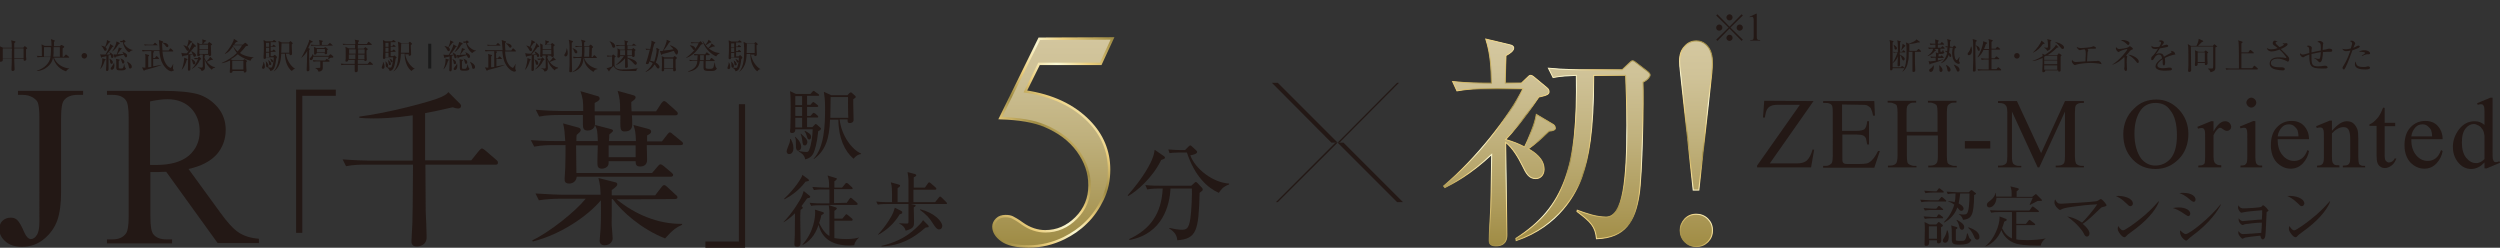 <?xml version="1.0" encoding="utf-8"?>
<!-- Generator: Adobe Illustrator 28.1.0, SVG Export Plug-In . SVG Version: 6.00 Build 0)  -->
<svg version="1.1" id="レイヤー_1" xmlns="http://www.w3.org/2000/svg" xmlns:xlink="http://www.w3.org/1999/xlink" x="0px"
	 y="0px" viewBox="0 0 806.3 79.9" style="enable-background:new 0 0 806.3 79.9;" xml:space="preserve">
<rect x="0" y="0" width="806.3" height="79.9" fill="#333333" stroke="none"/>
<style type="text/css">
	.st0{fill:#231815;}
	.st1{fill:#C7BA9A;}
	.st2{fill:url(#SVGID_1_);}
	.st3{fill:none;stroke:url(#SVGID_00000081620546153425875660000009724001345480553139_);stroke-width:0.79;}
	.st4{fill:#C9BC9C;}
	.st5{fill:url(#SVGID_00000127747621739486047570000016737921396199354535_);}
	.st6{fill:none;stroke:url(#SVGID_00000096047071135861380740000016266296921855794618_);stroke-width:0.32;}
	.st7{fill:url(#SVGID_00000103975770016667565200000012023465981866746291_);}
	.st8{fill:none;stroke:url(#SVGID_00000085219665170604146580000009997762819625755295_);stroke-width:0.35;}
	.st9{fill:none;stroke:#231815;stroke-width:2;stroke-miterlimit:10;}
	.st10{fill:none;stroke:#1A1A1A;stroke-miterlimit:10;}
</style>
<g>
	<g id="_レイヤー_2">
		<g id="design">
			<g>
				<g>
					<g>
						<polygon class="st0" points="431.4,46 429.4,46 410.2,26.7 412.1,26.7 						"/>
						<polygon class="st0" points="452.5,65.2 450.6,65.2 431.4,46 433.3,46 						"/>
					</g>
					<polygon class="st0" points="432,46 451.2,26.7 450.6,26.7 431.4,46 					"/>
					<polygon class="st0" points="412.1,65.2 431.4,46 430.7,46 411.5,65.2 					"/>
				</g>
				<g>
					<path class="st0" d="M374.5,51.6c-2.8,5.8-8,10.2-10.6,11.6l-0.2-0.2c4.8-5.4,7.5-10.2,8.2-12.5c0.3-0.8,0.4-1.5,0.5-2.2l2.9,2
						c0.2,0.1,0.4,0.3,0.4,0.5C375.9,51.2,375,51.4,374.5,51.6L374.5,51.6z M386.9,62.2c-0.3,12.3-1,14.8-7.2,15.3
						c-0.1-2.2-1.8-3.3-2.6-3.8l0-0.2c1.4,0.3,2.9,0.6,4,0.6c1.6,0,2.3-0.4,2.8-3.5c0.4-2.5,0.6-8.2,0.5-9.8h-6.9
						c-0.2,5.3-2.5,14.6-13.2,16.6l-0.1-0.3c6.9-3.2,10.4-8.3,10.8-16.3h-1c-0.9,0-2.5,0-4,0.3l-0.6-1.4c2.1,0.2,4.2,0.2,5.2,0.2
						h9.6l0.9-0.8c0.2-0.2,0.4-0.4,0.6-0.4c0.2,0,0.3,0.2,0.5,0.3l1.4,1.5c0.2,0.2,0.3,0.4,0.3,0.5
						C387.9,61.5,387.8,61.5,386.9,62.2L386.9,62.2z M393.1,62.2c-3.6-1.6-7.7-5.2-10.3-13h-2.7c-1.7,0-2.4,0.1-2.9,0.2l-0.4-1.2
						c1.5,0.1,3,0.2,3.7,0.2h1.7l1.1-1.1c0.3-0.3,0.4-0.4,0.6-0.4c0.2,0,0.3,0.2,0.6,0.4l1.3,1.2c0.2,0.2,0.3,0.3,0.3,0.5
						c0,0.7-1.6,1-2.2,1.1c1.6,4.4,7.3,8.8,12.5,9.1l0,0.3C394.4,60.2,393.7,61.3,393.1,62.2L393.1,62.2z"/>
					<g>
						<path class="st1" d="M358.8,12.4l-3.8,8.2h-19.9l-4.4,8.9c8.7,1.3,15.5,4.5,20.5,9.6c4.3,4.4,6.5,9.6,6.5,15.6
							c0,3.5-0.7,6.7-2.1,9.6c-1.4,2.9-3.2,5.5-5.3,7.5c-2.1,2.1-4.5,3.7-7.1,5c-3.7,1.8-7.5,2.7-11.5,2.7s-6.8-0.7-8.6-2
							c-1.8-1.3-2.7-2.8-2.7-4.4c0-0.9,0.4-1.7,1.1-2.4c0.7-0.7,1.7-1,2.8-1c0.8,0,1.6,0.1,2.2,0.4s1.7,0.9,3.2,2
							c2.4,1.7,4.9,2.5,7.4,2.5c3.8,0,7.1-1.4,10-4.3c2.9-2.9,4.3-6.4,4.3-10.5s-1.3-7.7-3.8-11.2c-2.6-3.5-6.1-6.1-10.6-8
							c-3.5-1.5-8.3-2.3-14.4-2.5l12.6-25.6L358.8,12.4L358.8,12.4z"/>
						
							<linearGradient id="SVGID_1_" gradientUnits="userSpaceOnUse" x1="339.605" y1="67.48" x2="339.605" y2="0.36" gradientTransform="matrix(1 0 0 -1 0 79.89)">
							<stop  offset="0" style="stop-color:#D3C69E"/>
							<stop  offset="0.18" style="stop-color:#CDC095"/>
							<stop  offset="0.48" style="stop-color:#BFB07C"/>
							<stop  offset="0.85" style="stop-color:#A89655"/>
							<stop  offset="1" style="stop-color:#9E8B44"/>
						</linearGradient>
						<path class="st2" d="M358.8,12.4l-3.8,8.2h-19.9l-4.4,8.9c8.7,1.3,15.5,4.5,20.5,9.6c4.3,4.4,6.5,9.6,6.5,15.6
							c0,3.5-0.7,6.7-2.1,9.6c-1.4,2.9-3.2,5.5-5.3,7.5c-2.1,2.1-4.5,3.7-7.1,5c-3.7,1.8-7.5,2.7-11.5,2.7s-6.8-0.7-8.6-2
							c-1.8-1.3-2.7-2.8-2.7-4.4c0-0.9,0.4-1.7,1.1-2.4c0.7-0.7,1.7-1,2.8-1c0.8,0,1.6,0.1,2.2,0.4s1.7,0.9,3.2,2
							c2.4,1.7,4.9,2.5,7.4,2.5c3.8,0,7.1-1.4,10-4.3c2.9-2.9,4.3-6.4,4.3-10.5s-1.3-7.7-3.8-11.2c-2.6-3.5-6.1-6.1-10.6-8
							c-3.5-1.5-8.3-2.3-14.4-2.5l12.6-25.6L358.8,12.4L358.8,12.4z"/>
						
							<linearGradient id="SVGID_00000182517333650829046230000010056158755275537565_" gradientUnits="userSpaceOnUse" x1="315.143" y1="10.167" x2="365.653" y2="60.667" gradientTransform="matrix(1 0 0 -1 0 79.89)">
							<stop  offset="0" style="stop-color:#9E8B44"/>
							<stop  offset="8.000000e-02" style="stop-color:#CCB366"/>
							<stop  offset="0.14" style="stop-color:#ECCF7E"/>
							<stop  offset="0.26" style="stop-color:#FAF8D4"/>
							<stop  offset="0.36" style="stop-color:#ECCF7E"/>
							<stop  offset="0.49" style="stop-color:#9E8B44"/>
							<stop  offset="0.56" style="stop-color:#CCB366"/>
							<stop  offset="0.61" style="stop-color:#ECCF7E"/>
							<stop  offset="0.74" style="stop-color:#FAF8D4"/>
							<stop  offset="0.84" style="stop-color:#ECCF7E"/>
							<stop  offset="1" style="stop-color:#9E8B44"/>
						</linearGradient>
						<path style="fill:none;stroke:url(#SVGID_00000182517333650829046230000010056158755275537565_);stroke-width:0.79;" d="
							M358.8,12.4l-3.8,8.2h-19.9l-4.4,8.9c8.7,1.3,15.5,4.5,20.5,9.6c4.3,4.4,6.5,9.6,6.5,15.6c0,3.5-0.7,6.7-2.1,9.6
							c-1.4,2.9-3.2,5.5-5.3,7.5c-2.1,2.1-4.5,3.7-7.1,5c-3.7,1.8-7.5,2.7-11.5,2.7s-6.8-0.7-8.6-2c-1.8-1.3-2.7-2.8-2.7-4.4
							c0-0.9,0.4-1.7,1.1-2.4c0.7-0.7,1.7-1,2.8-1c0.8,0,1.6,0.1,2.2,0.4s1.7,0.9,3.2,2c2.4,1.7,4.9,2.5,7.4,2.5
							c3.8,0,7.1-1.4,10-4.3c2.9-2.9,4.3-6.4,4.3-10.5s-1.3-7.7-3.8-11.2c-2.6-3.5-6.1-6.1-10.6-8c-3.5-1.5-8.3-2.3-14.4-2.5
							l12.6-25.6L358.8,12.4L358.8,12.4z"/>
					</g>
				</g>
				<g>
					<path class="st0" d="M610.5,16.7c0.6,0.1,0.9,0.1,1.6,0.1c0-0.2,0-0.6,0-1.2c0-0.8,0-1.8-0.2-2.6l1,0.3c0.1,0,0.2,0.1,0.2,0.1
						c0,0.1-0.2,0.2-0.3,0.3c0,0.2,0,0.6,0,1.1c0,0.8,0,1.3,0,1.9h0.7l0.2-0.4c0,0,0.1-0.1,0.2-0.1c0.1,0,0.2,0.1,0.2,0.1l0.3,0.3
						c0.1,0,0.1,0.1,0.1,0.2c0,0.1-0.1,0.1-0.2,0.1h-1.6v0.7c0.9,0.4,1.6,0.9,1.6,1.4c0,0.3-0.2,0.5-0.4,0.5c-0.3,0-0.4-0.4-0.5-0.6
						c-0.2-0.7-0.5-1-0.6-1.1c0,0.6,0,2.6,0,3.1c0,0.3-0.2,0.5-0.5,0.5c-0.2,0-0.3-0.1-0.3-0.3c0-0.1,0-0.4,0-0.5
						c0-0.4,0.1-2.1,0.1-2.4c-0.4,1-0.9,1.6-1.7,2.2l0,0v1.3h2.6l0.3-0.3c0.1-0.1,0.1-0.1,0.2-0.1s0.2,0.1,0.2,0.1l0.4,0.3
						c0.1,0,0.1,0.1,0.1,0.2c0,0.1-0.1,0.1-0.2,0.1h-3.6c0,0.3,0,0.7-0.5,0.7c-0.3,0-0.3-0.2-0.3-0.3c0-0.1,0-0.5,0-0.6
						c0-2.1,0-3.8,0-4.7c0-3.4,0-3.5-0.2-4.2l1.1,0.3c0.1,0,0.2,0.1,0.2,0.2c0,0.1-0.1,0.1-0.3,0.3c0,0.6,0,3.5,0,4
						c0,0.1,0,0.4,0,2.6c0.6-0.8,1.3-2.5,1.6-3.4c-0.6,0-0.8,0-1.2,0.1L610.5,16.7L610.5,16.7z M610.7,14.4c0.5,0.3,1.1,0.7,1.1,1.2
						c0,0.2-0.2,0.4-0.4,0.4c-0.4,0-0.4-0.4-0.4-0.7C610.9,15.2,610.8,14.7,610.7,14.4L610.7,14.4L610.7,14.4z M614.4,14.6
						c0.1,0,0.1,0.1,0.1,0.2c0,0.1-0.1,0.2-0.2,0.2c-0.5,0.6-0.8,0.9-1.2,1.3h0c0.2-0.5,0.4-1.1,0.4-1.4c0.1-0.2,0.1-0.5,0.1-0.8
						L614.4,14.6L614.4,14.6z M619.1,13.4c0.1,0.1,0.1,0.1,0.1,0.2c0,0.1-0.1,0.1-0.6,0.1c-0.9,0.3-2.3,0.5-2.8,0.5
						c0,0.3,0,1.9,0,2.2h2.3l0.5-0.5c0.1-0.1,0.1-0.1,0.2-0.1c0.1,0,0.1,0.1,0.2,0.1l0.5,0.5c0.1,0.1,0.1,0.1,0.1,0.2
						c0,0.1-0.1,0.1-0.2,0.1h-1.8c0,0.5,0,2.7,0,3.2c0.1,2.4,0.1,2.5,0.1,2.7c0,0.4-0.1,0.6-0.6,0.6c-0.3,0-0.3-0.2-0.3-0.4
						c0-0.4,0-2.5,0-3c0-0.3,0-2.7,0-3.1h-1.2c0,2,0,2.2-0.2,3c-0.2,1.4-0.7,2.7-1.9,3.5l0,0c0.7-1,1.4-2,1.4-6.5c0-1,0-2.1-0.2-3
						l1,0.4c1.4-0.6,2-0.8,2.4-1.4L619.1,13.4L619.1,13.4z"/>
					<path class="st0" d="M626,15.4l0.3-0.4c0.1-0.1,0.1-0.1,0.2-0.1c0.1,0,0.1,0.1,0.2,0.1l0.4,0.4c0.1,0.1,0.1,0.1,0.1,0.2
						c0,0.1-0.1,0.1-0.2,0.1h-1.2c0,0.2,0,0.7,0,0.8c0,0.2,0.2,0.2,0.3,0.2c0.3,0,0.3,0,0.5-0.6h0.1c0,0.2,0.2,0.5,0.2,0.6
						c0.1,0.1,0.2,0.1,0.2,0.2c0,0.1-0.2,0.5-1,0.5c-0.9,0-1-0.2-1-0.7v-0.9h-1.2l0.4,0.3c0,0,0.1,0.1,0.1,0.2
						c0,0.1-0.2,0.1-0.3,0.1c-0.4,0.5-1.1,1.3-2.3,1.7l-0.1-0.1c0.3-0.2,1.6-1.1,1.8-2.3c-0.2,0-0.8,0-1.4,0.1l-0.2-0.5
						c0.6,0.1,1.2,0.1,1.8,0.1h0.5v-1h-0.2c-0.2,0-0.8,0-1.4,0.1l-0.2-0.5c0.5,0.1,0.9,0.1,1.8,0.1c0-0.6-0.1-0.9-0.1-1.4l1,0.3
						c0.1,0,0.2,0.1,0.2,0.2s-0.1,0.2-0.3,0.3v0.6h0.8l0.3-0.4c0,0,0.1-0.1,0.2-0.1c0.1,0,0.2,0.1,0.2,0.1l0.4,0.4
						c0.1,0.1,0.1,0.1,0.1,0.2c0,0.1-0.1,0.1-0.2,0.1h-1.8v1L626,15.4L626,15.4z M624.2,18.6c-0.2,0-0.8,0-1.4,0.1l-0.2-0.5
						c0.7,0.1,1.2,0.1,1.8,0.1c0-0.8,0-1-0.1-1.4l1,0.3c0.1,0,0.2,0.1,0.2,0.1c0,0,0,0.1-0.3,0.3v0.6h0.7L626,18
						c0-0.1,0.1-0.1,0.2-0.1c0.1,0,0.1,0,0.2,0.1l0.4,0.4c0,0,0.1,0.1,0.1,0.2c0,0.1-0.1,0.1-0.2,0.1h-1.7v0.8
						c1-0.2,1.5-0.3,1.8-0.4l0,0.1c-1.8,0.8-3.1,1.1-4.2,1.4c0,0.1-0.1,0.2-0.2,0.2c-0.1,0-0.1-0.1-0.1-0.1l-0.3-1
						c0.2,0,0.3,0.1,0.5,0.1c0.2,0,0.9-0.1,1.8-0.2v-1L624.2,18.6L624.2,18.6z M623.6,21c0,0.1,0.1,0.3,0.1,0.5c0,0.9-0.4,1.7-1,1.7
						c-0.3,0-0.5-0.2-0.5-0.5c0-0.3,0.1-0.4,0.6-0.7C622.9,21.9,623.3,21.6,623.6,21L623.6,21L623.6,21z M625.4,21
						c1.1,0.8,1.1,1.5,1.1,1.6c0,0.2-0.1,0.6-0.5,0.6c-0.5,0-0.5-0.5-0.5-0.7C625.5,21.8,625.5,21.6,625.4,21L625.4,21L625.4,21z
						 M629.8,15.2l0.3-0.4c0,0,0.1-0.1,0.2-0.1c0.1,0,0.1,0.1,0.2,0.1l0.3,0.3c0.1,0.1,0.1,0.1,0.1,0.2c0,0.1-0.1,0.2-0.5,0.4
						c0,0.3-0.1,0.6-0.1,1.2c0,1.3,0.3,2.5,0.8,2.5c0.2,0,0.6-0.7,0.8-1l0.1,0c-0.1,0.5-0.2,1.2-0.2,1.2c0,0.1,0,0.2,0.2,0.4
						c0,0.1,0.1,0.2,0.1,0.3c0,0.1-0.1,0.3-0.4,0.3c-0.4,0-2.1-0.5-2.1-3.5c0-0.6,0.1-1.1,0.2-1.7h-1c-0.1,1-0.1,1.3-0.2,1.6
						c0.4,0.2,0.7,0.6,0.7,1c0,0.3-0.2,0.4-0.3,0.4c-0.1,0-0.2-0.1-0.3-0.3c0-0.1-0.2-0.4-0.2-0.4c-0.1,0.4-0.7,2.1-2.5,2.7l0-0.1
						c1.3-1,1.8-2.3,2-3.3c-0.2-0.2-0.4-0.3-0.7-0.5v-0.1c0.3,0,0.5,0,0.7,0.1c0-0.2,0.1-0.6,0.1-1.3c-0.2,0-0.4,0.1-0.5,0.1
						l-0.2-0.4c0.2,0,0.3,0,0.8,0.1c0-0.8,0-1.7-0.2-2.4l1,0.3c0.1,0,0.2,0.1,0.2,0.2c0,0.1-0.1,0.2-0.3,0.3c0,0.6,0,1,0,1.6
						L629.8,15.2L629.8,15.2z M627.6,20.9c0.8,0.3,1.5,1,1.5,1.6c0,0.4-0.2,0.6-0.5,0.6c-0.2,0-0.5-0.1-0.5-0.5
						C627.9,21.7,627.9,21.6,627.6,20.9L627.6,20.9z M630.1,20.8c0.9,0.3,1.9,0.9,1.9,1.7c0,0.2-0.1,0.6-0.5,0.6
						c-0.3,0-0.4-0.2-0.6-0.8C630.7,21.9,630.4,21.3,630.1,20.8L630.1,20.8L630.1,20.8z"/>
					<path class="st0" d="M635,17.8c-0.4,0-0.4-0.3-0.4-0.4c0-0.2,0-0.3,0.4-0.7c0.5-0.7,0.6-1.5,0.7-1.7h0.1
						c0.1,0.2,0.2,0.7,0.2,1.2C636,17.3,635.5,17.8,635,17.8L635,17.8z M637.2,13.5c0,0.5-0.1,1.2-0.1,2.7c0,1.4,0,4.3,0.1,5.8
						c0,0.2,0,0.4,0,0.5c0,0.2,0,0.6-0.5,0.6c-0.4,0-0.4-0.2-0.4-0.4c0-0.1,0.1-2.6,0.1-2.9c0-0.2,0-2.4,0-2.8v-1.2
						c0-2.1,0-2.5-0.2-3.2l1.1,0.3c0.2,0.1,0.2,0.1,0.2,0.2C637.6,13.3,637.4,13.4,637.2,13.5L637.2,13.5z M638.2,16.4
						c-0.3,0-0.3-0.2-0.5-0.7c-0.2-0.7-0.3-0.9-0.5-1l0-0.1c0.5,0.2,1.3,0.5,1.3,1.3C638.6,16.2,638.4,16.4,638.2,16.4L638.2,16.4z
						 M645.3,22.7h-5.9c-0.2,0-0.8,0-1.4,0.1l-0.2-0.5c0.8,0.1,1.6,0.1,1.8,0.1h1.8c0-0.5,0-2.8,0-3.2h-0.9c-0.3,0-0.8,0-1.4,0.1
						l-0.2-0.5c0.7,0.1,1.4,0.1,1.8,0.1h0.7c0-0.8,0-1,0-2.8h-1.7c-0.4,0.9-0.8,1.6-1.8,2.4l-0.1-0.1c1.1-1.7,1.8-4.1,1.8-4.7
						c0-0.1,0-0.1,0-0.4l1.1,0.4c0.1,0,0.2,0.1,0.2,0.2s-0.1,0.2-0.4,0.3c-0.2,0.6-0.4,1-0.6,1.6h1.6c0-2.3,0-2.6-0.2-3.2l1.2,0.3
						c0.1,0,0.2,0.1,0.2,0.2c0,0.1-0.1,0.2-0.4,0.4c0,0.2,0,1.8,0,2.2h1.3l0.4-0.5c0.1-0.1,0.1-0.1,0.2-0.1s0.1,0.1,0.2,0.1l0.6,0.5
						c0.1,0.1,0.1,0.1,0.1,0.2c0,0.1-0.1,0.1-0.2,0.1h-2.6c0,1.6,0,1.8,0,2.8h1l0.4-0.5c0.1-0.1,0.1-0.1,0.2-0.1s0.1,0,0.2,0.1
						l0.6,0.5c0.1,0,0.1,0.1,0.1,0.2c0,0.1-0.1,0.1-0.2,0.1h-2.3v3.2h1.6l0.4-0.5c0.1-0.1,0.1-0.1,0.2-0.1c0,0,0.1,0,0.2,0.1
						l0.6,0.5c0.1,0.1,0.1,0.1,0.1,0.2S645.4,22.7,645.3,22.7L645.3,22.7z"/>
					<path class="st0" d="M650.5,18.9c-0.5,0-0.9-0.4-0.9-0.9s0.4-0.9,0.9-0.9s0.9,0.4,0.9,0.9S651,18.9,650.5,18.9z"/>
					<path class="st0" d="M663.7,15c0.1,0.1,0.2,0.1,0.2,0.2c0,0.1-0.1,0.1-0.5,0.2c-0.4,0.4-1.4,1.4-3,2.4h3.1l0.3-0.4
						c0.1-0.1,0.1-0.2,0.2-0.2c0,0,0.1,0,0.2,0.1l0.5,0.3c0.1,0.1,0.2,0.1,0.2,0.2s0,0.1-0.3,0.4c0,0.9,0,3.2,0,3.7
						c0,0.1,0,0.6,0,0.8c0,0.3-0.2,0.4-0.5,0.4c-0.3,0-0.3-0.2-0.3-0.4h-4.2c0,0.3-0.1,0.6-0.6,0.6c-0.3,0-0.3-0.2-0.3-0.3
						c0-0.1,0-0.3,0-0.5c0.1-1.2,0.1-3.1,0.1-3.8c-1,0.4-2.1,0.9-3.2,1v-0.1c1.1-0.3,2.7-1.2,3.2-1.5c0-0.2-0.1-0.5-0.1-0.8l0.8,0.4
						c1.6-1,3.1-2.2,3.6-3.3L663.7,15L663.7,15z M659.3,13.8c0.1,0.1,0.1,0.1,0.1,0.2c0,0.1-0.1,0.2-0.5,0.2c-0.9,1.2-1.6,2-3.2,2.8
						l0-0.1c1.1-1,2.5-2.9,2.7-3.8L659.3,13.8L659.3,13.8z M659.3,19.3h4.2V18h-3.7c-0.2,0.1-0.3,0.2-0.5,0.3V19.3z M659.3,19.5v1.2
						h4.2v-1.2H659.3z M659.3,21.1v1.4h4.2v-1.4H659.3z M661.4,12.9c0.1,0,0.2,0.1,0.2,0.2c0,0.1,0,0.1-0.1,0.1
						c-0.1,0.1-0.2,0.1-0.2,0.2c0,0.8,0,2.1,0,2.2c-0.1,0.5-0.6,0.7-1.1,0.8c-0.1-0.6-0.8-0.9-0.9-1v-0.1c0.2,0,0.7,0.1,0.8,0.1
						c0.4,0,0.4-0.1,0.4-0.7c0-0.4,0-1.3-0.1-1.6c0-0.2-0.1-0.4-0.2-0.5L661.4,12.9L661.4,12.9z M662.7,13.5c2,0.4,3,1.2,3,1.8
						c0,0.2-0.1,0.5-0.5,0.5c-0.2,0-0.3-0.1-0.7-0.6C664.2,14.8,663.5,14,662.7,13.5L662.7,13.5L662.7,13.5z"/>
					<path class="st0" d="M677.7,20.7c-0.1,0-0.7-0.2-0.8-0.2c-0.8-0.1-1.8-0.2-2.6-0.2c-1.2,0-3.6,0.2-4.5,0.5
						c-0.1,0-0.5,0.2-0.6,0.2c-0.3,0-1-0.7-1-1.3c0-0.1,0-0.2,0.1-0.4c0.1,0.2,0.4,0.7,1.2,0.7c0.1,0,1.3-0.1,1.4-0.1
						c0.3,0,1.4-0.1,1.7-0.1c0.1-1.8,0.1-2.2,0.1-2.5c0-1.1-0.2-1.2-0.4-1.4c-0.7,0.1-0.8,0.1-1.1,0.2c-0.1,0-0.3,0.1-0.4,0.1
						c-0.3,0-1-0.6-1-1.1c0.5,0.4,1.3,0.4,1.4,0.4c0.4,0,3.1-0.2,3.5-0.4c0.1,0,0.4-0.2,0.4-0.2c0.1,0,0.9,0.2,0.9,0.6
						c0,0.2-0.3,0.2-0.4,0.2c-1,0-1.8,0-2.4,0.1c0.3,0.2,0.3,0.2,0.3,0.4c0,0.1-0.1,0.5-0.2,0.6c0,0.3,0,0.4-0.2,3
						c1.7-0.1,1.9-0.1,2.3-0.1c0.5,0,0.5,0,0.7,0c0.1,0,0.4-0.1,0.5-0.1c0.4,0,1.1,0.4,1.1,0.9C677.9,20.6,677.8,20.7,677.7,20.7
						L677.7,20.7z"/>
					<path class="st0" d="M687.6,16c-0.3,0.1-0.4,0.2-0.7,0.5c-0.2,0.3-0.6,0.8-1.2,1.4c0.4,0.2,0.4,0.2,0.4,0.3
						c0,0.1-0.1,0.3-0.1,0.4c0,0.1-0.1,0.7-0.1,1.4c0,0.4,0.1,2,0.1,2.3c0,0.1,0,0.6-0.4,0.6c-0.3,0-0.5-0.5-0.5-0.8
						c0-0.1,0.1-0.6,0.1-0.7c0-0.5,0-1.6,0-1.9s0-1-0.1-1.1c-1,1-2.1,1.9-3.8,2.5l0-0.1c2.6-1.6,4.8-4.6,4.8-4.9c0,0,0-0.1-0.1-0.1
						c-0.1,0-1.7,0.4-2.2,0.7c-0.1,0-0.5,0.3-0.5,0.3c-0.3,0-0.9-0.7-0.9-1.2c0-0.2,0-0.3,0.1-0.4c0.4,0.5,0.7,0.6,0.9,0.6
						c0.5,0,2.6-0.2,3.2-0.7c0.2-0.1,0.2-0.2,0.3-0.2c0.2,0,1,0.6,1,0.8C687.9,15.9,687.8,16,687.6,16L687.6,16z M686.4,14.5
						c-0.2,0-0.2,0-0.8-0.6c-0.7-0.6-1.3-0.8-1.6-0.9c0.2,0,0.3-0.1,0.6-0.1c0.9,0,1.8,0.4,2,0.6c0.2,0.1,0.2,0.4,0.2,0.5
						C686.7,14.3,686.6,14.5,686.4,14.5L686.4,14.5z M689.5,20.3c-0.3,0-0.4-0.2-0.5-0.4c-0.8-1.1-1.9-1.8-2.7-2.3
						c1.9,0.2,3.5,1.4,3.5,2.2C689.8,20,689.8,20.3,689.5,20.3z"/>
					<path class="st0" d="M701.4,17.6c-1.1,0.2-2.2,0.6-3.2,1.1c0,0.2,0.1,0.7,0.1,1.4c0,0.2,0,1-0.4,1s-0.4-0.7-0.4-0.9
						c0-0.2,0-1,0-1.1c-0.8,0.5-1.7,1.3-1.7,2c0,0.9,1.5,0.9,1.8,0.9c0.6,0,1.3-0.1,1.8-0.2c0.2,0,0.3,0,0.4,0
						c0.5,0,0.7,0.3,0.7,0.5s-0.2,0.3-0.4,0.4c-0.2,0-1.2,0.1-1.8,0.1c-0.6,0-3.1,0-3.1-1.4c0-1.1,1.4-2.1,2.1-2.6
						c-0.1-0.6-0.3-1.2-1-1.2s-1.3,0.7-1.4,1c-0.5,0.8-0.6,0.8-0.8,0.8c-0.3,0-0.3-0.2-0.3-0.5c0-0.4,0.1-0.5,0.2-0.6
						c0.8-0.7,1.4-1.6,2-2.6c-0.3,0.1-0.7,0.1-1,0.1c-0.8,0-1.2-0.4-1.1-1c0.4,0.3,0.7,0.4,1.2,0.4s1.2-0.1,1.3-0.1
						c0.2-0.3,0.6-1.1,0.6-1.3c0-0.2-0.2-0.4-0.8-0.5c0.1-0.1,0.3-0.3,0.7-0.3c0.6,0,1,0.4,1,0.7c0,0.2-0.1,0.3-0.2,0.4
						c-0.2,0.3-0.3,0.3-0.6,0.8c0.2-0.1,1.4-0.5,1.6-0.5c0.3,0,0.6,0.2,0.6,0.4c0,0.2-0.1,0.2-0.2,0.3c-0.5,0.2-1.8,0.4-2.5,0.5
						c-1,1.5-1.1,1.7-1.3,1.9c0.3-0.1,0.6-0.3,1.2-0.3c1.1,0,1.3,0.7,1.4,1.1c0.8-0.5,1.9-1,2.2-1.2c0.2-0.1,0.3-0.2,0.3-0.3
						s-0.1-0.2-0.4-0.4c0.1,0,0.1,0,0.2,0c0.4,0,1.3,0.3,1.3,1C701.8,17.5,701.6,17.6,701.4,17.6L701.4,17.6z"/>
					<path class="st0" d="M714.5,15.3c0,0.9,0,5.6,0,6.6c0,0.6-0.3,0.9-0.5,1c-0.1,0-0.5,0.3-1.1,0.4c-0.1-0.5-0.2-0.7-0.8-1.1v-0.1
						c0.4,0,0.8,0,1,0c0.4,0,0.5,0,0.6-0.1c0.1-0.1,0.1-0.8,0.1-1c0-0.5,0-2.7,0-3.1s0-2.7,0-2.9h-7.2c0,2.5,0.1,5.1,0.1,7.6
						c0,0.1,0,0.6-0.6,0.6c-0.3,0-0.4-0.2-0.4-0.4c0-0.4,0.1-1.1,0.1-1.5c0-0.7,0-2.9,0-3.7c0-1.2,0-2.5-0.2-3.4l1,0.6h1.8
						c0.1-0.2,0.7-1.4,0.7-2.1c0-0.1,0-0.1,0-0.2l1.3,0.6c0.1,0,0.2,0.1,0.2,0.2c0,0.1-0.2,0.2-0.5,0.3c-0.9,0.9-1,1-1.2,1.2h4.8
						l0.3-0.4c0.1-0.1,0.1-0.1,0.2-0.1c0.1,0,0.1,0,0.2,0.1l0.6,0.5c0.1,0.1,0.1,0.1,0.1,0.2C714.9,15,714.7,15.2,714.5,15.3
						L714.5,15.3z M711.9,17.2c0,0.3,0,0.7,0,1.5c0,0.3,0.1,1.4,0.1,1.7c0,0.4-0.3,0.6-0.6,0.6c-0.3,0-0.3-0.2-0.3-0.7h-2.3
						c0,0.3,0,0.4,0,0.5c0,0.3-0.4,0.5-0.6,0.5c-0.2,0-0.3-0.2-0.3-0.3c0-0.1,0-0.2,0-0.4c0.1-0.5,0.1-1.4,0.1-1.9
						c0-1.8,0-2.1-0.1-2.5l1.1,0.5h1.9l0.3-0.3c0.1-0.1,0.1-0.1,0.2-0.1s0.1,0,0.2,0.1l0.5,0.4c0.1,0.1,0.1,0.1,0.1,0.2
						C712.2,17,712,17.1,711.9,17.2L711.9,17.2z M711.1,16.9h-2.3V20h2.3V16.9z"/>
					<path class="st0" d="M728,22.4h-8.6c-0.3,0-0.8,0-1.4,0.1l-0.2-0.5c0.8,0.1,1.6,0.1,1.8,0.1h2.5c0-2.2,0-7.2-0.1-8.3
						c0-0.4-0.1-0.6-0.2-0.8l1.3,0.4c0.1,0,0.2,0.1,0.2,0.2c0,0.1,0,0.1-0.4,0.4c0,0.3,0,1.5,0,1.8v1.1h2.2l0.5-0.7
						c0.1-0.1,0.1-0.1,0.2-0.1c0.1,0,0.1,0.1,0.2,0.1l0.8,0.7c0.1,0,0.1,0.1,0.1,0.2c0,0.1-0.1,0.1-0.2,0.1h-3.8V20c0,0.1,0,1.5,0,2
						h3.5l0.5-0.7c0.1-0.1,0.1-0.1,0.2-0.1c0,0,0.1,0,0.2,0.1l0.8,0.7c0.1,0.1,0.1,0.1,0.1,0.2C728.2,22.3,728.1,22.4,728,22.4
						L728,22.4z"/>
					<path class="st0" d="M737.9,19.9c-0.1,0-0.1,0-0.6-0.3c-0.4-0.2-1.6-0.7-2.7-0.7c-1.2,0-2.2,0.5-2.2,1.4c0,1.3,1.7,1.4,3,1.4
						c0.8,0,0.9,0,1.1,0.1c0.2,0.1,0.4,0.2,0.4,0.5c0,0.3-0.4,0.4-0.6,0.4c-0.8,0-1.6-0.1-2.4-0.3c-0.6-0.1-1.9-0.6-1.9-1.9
						c0-0.7,0.4-1.3,1-1.6c0.5-0.3,1.1-0.4,2.2-0.4s1.5,0.1,2,0.2c0.1,0,0.1,0,0.1,0s0.1,0,0.1-0.1c0-0.2-1.3-1.9-2.2-2.6
						c-0.8,0.3-1.8,0.6-2.6,0.6c-0.4,0-1.3-0.2-1.5-1.1c0.4,0.2,0.8,0.4,1.3,0.4c0.9,0,1.7-0.2,2.2-0.4c-0.7-0.6-1-0.7-1.2-0.9
						c-0.4-0.3-0.4-0.5-0.4-0.7c0-0.4,0.3-0.8,0.7-0.8c0.2,0,0.6,0.2,0.9,0.4c-0.1,0-0.5,0-0.5,0.1c0,0-0.2,0.1-0.2,0.2
						c0,0.3,0.6,0.8,1.3,1.4c0.4-0.1,1.4-0.6,1.4-0.8c0-0.1-0.1-0.2-0.4-0.4v-0.1c0.2,0,0.4,0.1,0.6,0.1c0.1,0,0.5-0.1,0.6-0.1
						c0.1,0,0.4,0.1,0.4,0.4c0,0.1-0.1,0.2-0.2,0.4c-0.4,0.3-0.9,0.7-2,1.1c1,1,1.7,1.7,2.2,2.2c0.3,0.4,0.5,0.6,0.5,0.9
						C738.4,19.4,738.1,19.9,737.9,19.9L737.9,19.9z"/>
					<path class="st0" d="M751.6,16.7c-0.1,0-0.6,0-0.7,0c-0.8,0-1.4,0.1-1.7,0.1c-0.1,1.6-0.2,3.3-1.1,3.3c-0.1,0-0.3-0.1-0.5-0.4
						c-0.2-0.2-0.4-0.5-1.2-0.9v-0.1c1.1,0.3,1.2,0.3,1.4,0.3s0.4,0,0.5-0.5c0.1-0.4,0.2-1.3,0.2-1.7c-1.1,0.2-2.1,0.4-3,0.6
						c0,0.5,0,0.9,0,1.1c0,2.4,0.3,2.9,2.2,2.9c0.8,0,1.2-0.1,2-0.2c0.1,0,0.2,0,0.3,0c0.5,0,0.7,0.4,0.7,0.5c0,0.1,0,0.2-0.2,0.3
						c-0.2,0.1-0.3,0.1-1.7,0.1c-3.8,0-4-1-4-4.5c-0.5,0.2-1.2,0.4-1.6,0.7c-0.2,0.1-0.3,0.2-0.4,0.2c-0.3,0-1-0.5-1-1.1
						c0-0.1,0-0.1,0-0.3c0.2,0.3,0.5,0.5,0.9,0.5c0.2,0,0.3,0,2.1-0.5c0-1.7,0-1.8-0.8-2.2c0.1-0.1,0.2-0.2,0.5-0.2
						c0.5,0,1.1,0.3,1.1,0.7c0,0.1,0,0.2,0,0.3c-0.1,0.3-0.1,0.6-0.1,1.2c1.6-0.4,2.6-0.5,3-0.6c0-0.5,0.1-1.9-0.2-2.3
						c-0.1-0.2-0.5-0.4-0.9-0.5c0.1-0.1,0.4-0.3,0.8-0.3s1.1,0.4,1.1,0.8c0,0-0.1,0.4-0.1,0.4c0,0.3-0.1,1.5-0.1,1.7
						c0.2,0,1.4-0.2,1.5-0.3c0.3-0.1,0.5-0.1,0.7-0.1c0,0,0.9,0,0.9,0.5C752.2,16.7,751.9,16.7,751.6,16.7L751.6,16.7z"/>
					<path class="st0" d="M760.6,15.5c-0.9,0.4-1.8,0.7-1.9,0.7c-0.7,1.9-1.3,3.7-2.2,5.5c-0.3,0.6-0.4,0.7-0.6,0.7
						c-0.2,0-0.4-0.3-0.4-0.5c0-0.2,0-0.2,0.5-1c0.9-1.4,1.8-3.8,2-4.4c0-0.1,0-0.1,0.1-0.2c-0.5,0.1-1,0.2-1.5,0.2
						c-0.6,0-1-0.4-1.2-0.8c0.2,0.1,0.6,0.2,1.1,0.2c0.7,0,1.4-0.2,1.7-0.3c0.3-1.1,0.4-1.4,0.4-1.6c0-0.5-0.6-0.7-0.7-0.7
						c0.1-0.1,0.2-0.2,0.5-0.2c0.7,0,1.2,0.6,1.2,0.9c0,0.1,0,0.2-0.2,0.5c-0.1,0.2-0.2,0.4-0.4,0.9c0.3-0.1,0.6-0.2,0.9-0.4
						c0.4-0.2,0.5-0.3,0.7-0.3c0.3,0,0.5,0.2,0.5,0.4C760.9,15.2,760.9,15.3,760.6,15.5L760.6,15.5z M762.9,22.4
						c-1.3,0-3.4-0.1-3.4-1.7c0-0.1,0-0.5,0.3-0.9c0,1.4,0.8,1.8,2.4,1.8c0.5,0,0.8,0,1.1-0.1s0.4-0.1,0.5-0.1
						c0.4,0,0.6,0.3,0.6,0.5C764.3,22.4,763.3,22.4,762.9,22.4z M764.1,17.5c-0.1,0-0.5,0-0.6,0c-0.5,0-1.4,0.4-1.7,0.6l-0.1-0.1
						c0.1-0.1,0.6-0.5,0.7-0.5c0.3-0.3,0.4-0.3,0.4-0.4c0-0.3-1.1-0.4-1.3-0.4c-0.3,0-0.5,0-0.7,0c0.5-0.4,1.2-0.5,1.7-0.5
						c1.3,0,1.9,0.6,1.9,1C764.4,17.3,764.4,17.4,764.1,17.5L764.1,17.5z"/>
				</g>
				<g>
					<g>
						<path class="st0" d="M584.9,32.6l-14.1,20.1h8.8c1.3,0,2.4-0.3,3.1-0.9s1.4-1.8,1.9-3.6l0.5,0.1l-1,5.7h-17.4v-0.6l13.8-19.6
							h-6.9c-1.1,0-2,0.1-2.5,0.4c-0.5,0.2-0.9,0.6-1.2,1.1c-0.3,0.5-0.5,1.3-0.7,2.6h-0.6l0.4-5.4L584.9,32.6L584.9,32.6z"/>
						<path class="st0" d="M594.1,33.7v8.5h4.7c1.2,0,2-0.2,2.5-0.5c0.5-0.5,0.8-1.3,0.9-2.6h0.6v7.5h-0.6c-0.2-1-0.3-1.7-0.4-2
							c-0.2-0.4-0.5-0.7-0.9-0.9s-1.1-0.3-2-0.3h-4.7v7.1c0,1,0,1.5,0.1,1.7c0.1,0.2,0.2,0.4,0.4,0.5s0.6,0.2,1.2,0.2h3.6
							c1.2,0,2.1-0.1,2.6-0.2s1.1-0.5,1.6-1c0.7-0.7,1.3-1.6,2-3h0.6l-1.8,5.4H588v-0.6h0.8c0.5,0,1-0.1,1.4-0.4
							c0.3-0.2,0.6-0.4,0.7-0.8s0.2-1,0.2-2.1V36.3c0-1.4-0.1-2.2-0.4-2.5c-0.4-0.4-1-0.6-1.9-0.6H588v-0.6h16.5l0.2,4.7h-0.6
							c-0.2-1.1-0.5-1.9-0.7-2.3s-0.7-0.7-1.2-1c-0.4-0.2-1.2-0.2-2.2-0.2L594.1,33.7L594.1,33.7z"/>
						<path class="st0" d="M614.9,42.5h10v-6.1c0-1.1-0.1-1.8-0.2-2.2c-0.1-0.3-0.3-0.5-0.7-0.7c-0.5-0.2-0.9-0.4-1.4-0.4h-0.8v-0.6
							h9.2v0.6h-0.8c-0.5,0-1,0.1-1.4,0.4c-0.3,0.2-0.6,0.4-0.7,0.8s-0.2,1-0.2,2.1v13.8c0,1.1,0.1,1.8,0.2,2.2
							c0.1,0.3,0.3,0.5,0.7,0.7c0.5,0.2,1,0.4,1.5,0.4h0.8V54h-9.2v-0.6h0.8c0.9,0,1.5-0.3,1.9-0.8c0.3-0.3,0.4-1.2,0.4-2.4v-6.5
							h-10v6.5c0,1.1,0.1,1.8,0.2,2.2c0.1,0.3,0.3,0.5,0.7,0.7c0.5,0.2,0.9,0.4,1.4,0.4h0.8V54h-9.2v-0.6h0.8c0.9,0,1.5-0.3,1.9-0.8
							c0.2-0.3,0.4-1.2,0.4-2.4V36.4c0-1.1-0.1-1.8-0.2-2.2c-0.1-0.3-0.3-0.5-0.7-0.7c-0.5-0.2-1-0.4-1.5-0.4h-0.8v-0.6h9.2v0.6
							h-0.8c-0.5,0-1,0.1-1.4,0.4c-0.3,0.2-0.5,0.4-0.7,0.8c-0.1,0.3-0.2,1-0.2,2.1V42.5L614.9,42.5z"/>
						<path class="st0" d="M633.7,45.5h8.2v2.4h-8.2V45.5z"/>
						<path class="st0" d="M657.2,54l-8.3-18v14.3c0,1.3,0.1,2.1,0.4,2.5c0.4,0.4,1,0.7,1.8,0.7h0.8V54h-7.5v-0.6h0.8
							c0.9,0,1.5-0.3,1.9-0.8c0.2-0.3,0.3-1.1,0.3-2.3v-14c0-1-0.1-1.6-0.3-2c-0.2-0.3-0.4-0.6-0.8-0.8c-0.4-0.2-1-0.3-1.9-0.3v-0.6
							h6.1l7.8,16.8l7.7-16.8h6.1v0.6h-0.7c-0.9,0-1.6,0.3-1.9,0.8c-0.2,0.3-0.3,1.1-0.3,2.3v14c0,1.3,0.2,2.1,0.4,2.5
							c0.4,0.4,1,0.7,1.8,0.7h0.7V54H663v-0.6h0.8c0.9,0,1.6-0.3,1.9-0.8c0.2-0.3,0.3-1.1,0.3-2.3V36l-8.3,18L657.2,54L657.2,54z"/>
						<path class="st0" d="M695.5,32.1c2.8,0,5.2,1.1,7.2,3.2c2,2.1,3.1,4.8,3.1,7.9s-1,6-3.1,8.1s-4.5,3.2-7.5,3.2s-5.4-1-7.4-3.1
							c-2-2.1-3-4.8-3-8.1s1.2-6.2,3.5-8.3C690.2,33,692.7,32.1,695.5,32.1L695.5,32.1z M695.2,33.2c-1.9,0-3.5,0.7-4.6,2.1
							c-1.4,1.8-2.2,4.4-2.2,7.8s0.8,6.2,2.2,8.1c1.2,1.4,2.7,2.2,4.5,2.2c2,0,3.7-0.8,5-2.3c1.3-1.6,2-4,2-7.4
							c0-3.7-0.7-6.4-2.2-8.2C698.8,33.9,697.2,33.2,695.2,33.2L695.2,33.2z"/>
						<path class="st0" d="M713.9,39.1v3.3c1.2-2.2,2.5-3.3,3.7-3.3c0.6,0,1.1,0.2,1.4,0.5s0.6,0.8,0.6,1.2c0,0.4-0.1,0.8-0.4,1
							c-0.3,0.3-0.6,0.4-1,0.4s-0.8-0.2-1.2-0.5c-0.5-0.4-0.8-0.5-1-0.5c-0.2,0-0.4,0.1-0.6,0.3c-0.5,0.4-1,1.1-1.5,2.1v6.9
							c0,0.8,0.1,1.4,0.3,1.8c0.1,0.3,0.4,0.5,0.7,0.7s0.8,0.3,1.5,0.3V54H709v-0.6c0.7,0,1.3-0.1,1.6-0.3c0.3-0.2,0.5-0.4,0.5-0.8
							c0-0.2,0.1-0.7,0.1-1.5v-5.6c0-1.7,0-2.7-0.1-3s-0.2-0.6-0.4-0.7c-0.2-0.2-0.4-0.2-0.7-0.2c-0.3,0-0.7,0.1-1.1,0.2l-0.2-0.6
							l4.4-1.8H713.9L713.9,39.1z"/>
						<path class="st0" d="M727.4,39.1v11.6c0,0.9,0.1,1.5,0.2,1.8c0.1,0.3,0.3,0.5,0.6,0.7s0.7,0.2,1.4,0.2V54h-7v-0.6
							c0.7,0,1.2-0.1,1.4-0.2s0.4-0.4,0.6-0.7c0.1-0.3,0.2-0.9,0.2-1.8v-5.6c0-1.6,0-2.6-0.1-3c-0.1-0.3-0.2-0.6-0.3-0.7
							s-0.4-0.2-0.7-0.2c-0.3,0-0.7,0.1-1.1,0.2l-0.2-0.6l4.4-1.8L727.4,39.1L727.4,39.1z M726.1,31.5c0.4,0,0.8,0.2,1.1,0.5
							s0.5,0.7,0.5,1.1s-0.2,0.8-0.5,1.1s-0.7,0.5-1.1,0.5s-0.8-0.2-1.1-0.5c-0.3-0.3-0.5-0.7-0.5-1.1s0.2-0.8,0.5-1.1
							S725.6,31.5,726.1,31.5L726.1,31.5z"/>
						<path class="st0" d="M734.6,45c0,2.2,0.5,3.8,1.6,5.1c1,1.2,2.3,1.8,3.7,1.8c1,0,1.8-0.3,2.5-0.8c0.7-0.5,1.3-1.4,1.8-2.7
							l0.5,0.3c-0.2,1.4-0.9,2.8-1.9,3.9c-1.1,1.2-2.4,1.8-4,1.8c-1.7,0-3.2-0.7-4.5-2c-1.2-1.3-1.9-3.2-1.9-5.5
							c0-2.5,0.6-4.4,1.9-5.8s2.9-2.1,4.8-2.1c1.6,0,3,0.5,4,1.6c1,1.1,1.6,2.5,1.6,4.3H734.6L734.6,45z M734.6,44h6.7
							c0-0.9-0.2-1.6-0.3-2c-0.3-0.6-0.7-1-1.2-1.4s-1.1-0.5-1.6-0.5c-0.9,0-1.7,0.3-2.3,1S734.7,42.8,734.6,44L734.6,44z"/>
						<path class="st0" d="M752.1,42.2c1.7-2,3.3-3.1,4.8-3.1c0.8,0,1.5,0.2,2,0.6s1,1,1.4,2c0.2,0.6,0.3,1.6,0.3,2.9v6.2
							c0,0.9,0.1,1.5,0.2,1.9c0.1,0.3,0.3,0.5,0.6,0.6c0.3,0.2,0.7,0.2,1.4,0.2V54h-7.2v-0.6h0.3c0.7,0,1.2-0.1,1.4-0.3
							c0.3-0.2,0.5-0.5,0.6-0.9c0-0.2,0.1-0.7,0.1-1.5v-5.9c0-1.3-0.2-2.3-0.5-2.9s-0.9-0.9-1.7-0.9c-1.2,0-2.5,0.7-3.7,2v7.6
							c0,1,0.1,1.6,0.2,1.8c0.2,0.3,0.3,0.5,0.6,0.7s0.8,0.2,1.6,0.2V54h-7.2v-0.6h0.3c0.7,0,1.2-0.2,1.5-0.6
							c0.3-0.4,0.4-1.1,0.4-2.1v-5.4c0-1.7,0-2.8-0.1-3.2s-0.2-0.6-0.4-0.8c-0.2-0.1-0.4-0.2-0.7-0.2c-0.3,0-0.7,0.1-1.1,0.2
							l-0.2-0.6l4.4-1.8h0.7L752.1,42.2L752.1,42.2z"/>
						<path class="st0" d="M769.1,34.8v4.8h3.4v1.1h-3.4V50c0,0.9,0.1,1.6,0.4,1.9s0.6,0.5,1,0.5c0.3,0,0.7-0.1,1-0.3
							c0.3-0.2,0.6-0.5,0.8-1h0.6c-0.4,1-0.9,1.8-1.6,2.3c-0.7,0.5-1.4,0.8-2.1,0.8c-0.5,0-1-0.1-1.4-0.4c-0.5-0.3-0.8-0.7-1-1.2
							c-0.2-0.5-0.3-1.3-0.3-2.3v-9.7h-2.3v-0.5c0.6-0.2,1.2-0.6,1.8-1.2s1.2-1.2,1.6-2c0.2-0.4,0.6-1.1,1-2.2L769.1,34.8
							L769.1,34.8z"/>
						<path class="st0" d="M777.7,45c0,2.2,0.5,3.8,1.6,5.1c1,1.2,2.3,1.8,3.7,1.8c1,0,1.8-0.3,2.5-0.8c0.7-0.5,1.3-1.4,1.8-2.7
							l0.5,0.3c-0.2,1.4-0.9,2.8-1.9,3.9c-1.1,1.2-2.4,1.8-4,1.8c-1.7,0-3.2-0.7-4.5-2c-1.2-1.3-1.9-3.2-1.9-5.5
							c0-2.5,0.6-4.4,1.9-5.8c1.3-1.4,2.9-2.1,4.8-2.1c1.6,0,3,0.5,4,1.6c1,1.1,1.6,2.5,1.6,4.3H777.7L777.7,45z M777.7,44h6.7
							c0-0.9-0.2-1.6-0.3-2c-0.3-0.6-0.7-1-1.2-1.4s-1.1-0.5-1.6-0.5c-0.9,0-1.7,0.3-2.3,1S777.8,42.8,777.7,44L777.7,44z"/>
						<path class="st0" d="M801.3,52.4c-0.7,0.7-1.4,1.3-2.1,1.6s-1.4,0.5-2.2,0.5c-1.6,0-3-0.7-4.1-2s-1.8-3-1.8-5.1s0.7-4,2-5.7
							c1.3-1.7,3-2.6,5-2.6c1.3,0,2.3,0.4,3.2,1.2v-2.7c0-1.7,0-2.7-0.1-3s-0.2-0.6-0.4-0.8c-0.2-0.1-0.4-0.2-0.6-0.2
							c-0.3,0-0.6,0.1-1.1,0.2l-0.2-0.5l4.3-1.8h0.7v16.7c0,1.7,0,2.7,0.1,3.1s0.2,0.6,0.4,0.8c0.2,0.2,0.4,0.2,0.6,0.2
							c0.3,0,0.7-0.1,1.1-0.3l0.2,0.5l-4.3,1.8h-0.7L801.3,52.4L801.3,52.4z M801.3,51.3v-7.5c-0.1-0.7-0.2-1.4-0.6-2
							s-0.7-1-1.3-1.3s-1-0.5-1.5-0.5c-0.9,0-1.8,0.4-2.5,1.2c-1,1.1-1.4,2.7-1.4,4.8s0.5,3.8,1.4,4.9s2,1.7,3.1,1.7
							C799.4,52.7,800.4,52.2,801.3,51.3L801.3,51.3z"/>
					</g>
					<g>
						<path class="st0" d="M627.4,65h-5.2c-0.5,0-1.5,0-2.5,0.2l-0.4-0.8c1.4,0.1,2.9,0.2,3.2,0.2h2.7l0.7-0.8
							c0.2-0.2,0.2-0.3,0.3-0.3c0.1,0,0.2,0.1,0.4,0.2l0.9,0.8c0.2,0.1,0.2,0.2,0.2,0.3C627.7,65,627.5,65.1,627.4,65L627.4,65z
							 M626.5,67.7h-3.2c-0.4,0-1.4,0-2.5,0.2l-0.4-0.8c1.3,0.1,2.6,0.2,3.2,0.2h0.9l0.5-0.6c0.2-0.2,0.2-0.3,0.3-0.3
							c0.1,0,0.2,0.1,0.4,0.2l0.8,0.7c0.2,0.1,0.2,0.2,0.2,0.3C626.8,67.7,626.5,67.8,626.5,67.7L626.5,67.7z M626.4,70.4h-3.1
							c-0.5,0-1.5,0-2.5,0.2l-0.4-0.8c1.4,0.1,2.9,0.2,3.2,0.2h1l0.4-0.6c0.1-0.2,0.2-0.3,0.3-0.3c0.1,0,0.2,0.1,0.4,0.2l0.8,0.6
							c0.1,0.1,0.2,0.2,0.2,0.3C626.7,70.4,626.5,70.5,626.4,70.4L626.4,70.4z M626,73.3c0,0.7,0.1,3.7,0.1,4.3s-0.4,0.9-0.9,0.9
							c-0.5,0-0.5-0.4-0.5-0.8v-0.2h-2.5c0,0.9,0.1,1.8-1,1.8c-0.4,0-0.5-0.2-0.5-0.5c0-0.7,0.1-3.8,0.1-4.5c0-1,0-1.9-0.1-2.7
							l1.6,0.8h2.2l0.5-0.6c0.2-0.2,0.2-0.2,0.3-0.2s0.2,0,0.3,0.2l0.8,0.6c0.2,0.2,0.2,0.2,0.2,0.3C626.6,73,626.5,73,626,73.3
							L626,73.3z M626.6,62.1h-3.1c-0.4,0-1.5,0-2.5,0.2l-0.4-0.8c1.3,0.1,2.6,0.2,3.2,0.2h0.8l0.5-0.7c0.2-0.2,0.2-0.3,0.3-0.3
							c0.1,0,0.2,0.1,0.4,0.2l0.9,0.7c0.1,0.1,0.2,0.2,0.2,0.3C626.9,62.1,626.8,62.1,626.6,62.1L626.6,62.1z M624.7,73h-2.6v4h2.6
							V73z M627.3,78.3c-0.5,0-0.7-0.4-0.7-0.7c0-0.3,0.1-0.4,0.5-1.1c0.2-0.3,0.7-1.2,0.8-2.2h0.2c0.3,0.7,0.4,1.4,0.4,2.1
							C628.5,77.8,627.9,78.3,627.3,78.3L627.3,78.3z M636.7,62.9c-0.1,6.6-0.8,7.7-3.6,8c-0.1-0.6-0.6-1.4-1.3-1.8l0-0.1
							c0.3,0.1,1,0.2,1.5,0.2c1,0,1.2-0.4,1.4-1c0.2-0.5,0.5-2.1,0.5-5.8h-3c-0.1,1.1-0.3,2.2-0.5,3.2c0.3,0.2,1.6,0.8,1.6,1.7
							c0,0.2-0.2,0.7-0.7,0.7c-0.4,0-0.6-0.2-0.8-0.5c-0.3-0.3-0.4-0.4-0.5-0.6c-1.1,3.1-3.5,4.5-4.3,4.9l-0.1-0.1
							c1.4-1.4,2.6-3.1,3.4-5.7c-1-0.7-1.5-0.9-1.9-0.9l0-0.2c0.5,0,1,0,2,0.3c0.2-0.7,0.3-1.4,0.3-2.8c-0.5,0-1.5,0-2.5,0.2
							l-0.4-0.8c1.4,0.1,2.9,0.2,3.2,0.2h4l0.5-0.5c0.1-0.1,0.2-0.2,0.4-0.2c0.1,0,0.2,0.1,0.3,0.2l0.9,0.7c0.2,0.1,0.2,0.2,0.2,0.4
							C637.4,62.5,637.1,62.7,636.7,62.9L636.7,62.9z M635.1,78.3c-0.8,0.6-2.7,0.6-3.2,0.6c-2.1,0-2.4-0.4-2.4-1.7
							c0-3,0-3.3-0.2-4.5l1.7,0.5c0.2,0,0.3,0.1,0.3,0.3c0,0.2-0.1,0.2-0.5,0.5c0,1.3,0,2.9,0,3.3c0,0.3,0,0.4,1.7,0.4
							c1.1,0,1.5,0,1.9-2.4h0.2c0.5,1.4,0.6,1.6,0.8,1.7c0.2,0.1,0.4,0.2,0.4,0.5C635.6,77.6,635.5,78,635.1,78.3L635.1,78.3z
							 M632.8,74.1c-0.4,0-0.6-0.2-0.8-0.7c-0.2-0.9-0.4-1.6-1-2.4l0.1-0.1c0.6,0.3,2.4,1.2,2.4,2.3
							C633.5,73.8,633.2,74.1,632.8,74.1z M637.7,77.3c-0.6,0-0.7-0.3-1.1-1.2c-0.7-1.6-1.4-2.2-1.8-2.6l0.1-0.2
							c1.4,0.5,3.5,1.4,3.5,3.1C638.5,77.1,638,77.3,637.7,77.3z"/>
						<path class="st0" d="M659.8,76.9c-0.6,0.4-1.4,1.1-1.6,2.3c-1.4,0-5.3,0.1-7.9-0.6c-2.5-0.7-4.3-2.7-4.8-4.4
							c-1,2.3-2.5,4.2-5.1,5.3l-0.1-0.1c3-2.2,4.6-7,4.6-9.1c0-0.2,0-0.3,0-0.5l2.1,0.8c0.1,0,0.2,0.2,0.2,0.3
							c0,0.2-0.1,0.3-0.8,0.6c-0.2,0.7-0.4,1.4-0.7,2.1c0.7,1.4,1.6,2.6,3.2,3.3v-8.5h-4.2c-0.6,0-1.5,0-2.5,0.2l-0.4-0.8
							c1.7,0.1,3,0.1,3.2,0.1h9.5l0.8-1.1c0.1-0.2,0.2-0.2,0.3-0.2s0.2,0.1,0.4,0.2l1.4,1.1c0.1,0.1,0.2,0.2,0.2,0.3
							c0,0.2-0.2,0.2-0.3,0.2h-7v3.8h3.1l0.8-1c0.2-0.2,0.2-0.3,0.3-0.3c0.1,0,0.3,0.1,0.4,0.2l1.3,1c0.1,0.1,0.2,0.2,0.2,0.3
							c0,0.2-0.2,0.2-0.3,0.2h-5.8v4.6c0.4,0.1,1,0.2,2.2,0.2C655.5,77.6,658.8,77.1,659.8,76.9L659.8,76.9L659.8,76.9z M657.8,64.8
							h-0.6c-0.4,0.2-2.1,1.1-2.5,1.3l-0.1-0.1c0.1-0.2,0.9-1.9,1-2.2h-11.7c-0.1,2-1.3,3.1-2.3,3.1c-0.5,0-0.8-0.4-0.8-0.8
							c0-0.5,0.3-0.8,0.7-1.1c1.8-1.3,2-2.3,2-2.8h0.1c0.1,0.4,0.1,0.7,0.2,1.2h5c0-2,0-2-0.4-3.3l2.4,0.6c0.2,0,0.3,0.2,0.3,0.3
							c0,0.2-0.1,0.2-0.7,0.7v1.8h5l0.9-0.7c0.1-0.1,0.2-0.2,0.3-0.2c0.1,0,0.2,0.1,0.3,0.2l1.5,1.5c0.1,0.1,0.2,0.2,0.2,0.3
							C658.6,64.8,658,64.8,657.8,64.8L657.8,64.8z"/>
						<path class="st0" d="M678.1,66.8c-0.4,0.1-0.5,0.2-1,0.7c-3.9,3.8-4.5,4.1-5.4,4.7c1.5,1.2,2.2,2.3,2.2,3.1c0,0.5-0.3,1-0.8,1
							c-0.5,0-0.7-0.3-1.2-1.3c-0.2-0.4-1.7-2.7-5.2-5.2c1,0.2,2.6,0.5,4.8,2c1.2-1.1,3.8-4.2,4.9-5.9c-3.8,0.2-4.2,0.3-8.1,0.8
							c-0.5,0.1-2.5,0.3-3.4,0.8c-0.4,0.2-0.4,0.2-0.5,0.2c-0.4,0-1.8-1.3-1.8-2.4c0-0.4,0.1-0.7,0.2-1c0.7,1.3,1.1,1.4,2,1.4
							c0.8,0,10.6-0.6,11.3-0.8c0.4-0.1,0.6-0.2,1-0.5c0.3-0.2,0.4-0.2,0.5-0.2c0.4,0,1.8,1.7,1.8,2S678.9,66.6,678.1,66.8
							L678.1,66.8z"/>
						<path class="st0" d="M687.1,66.5c-0.4,0-0.6-0.2-1.3-0.9c-1.5-1.5-2.6-2-3.4-2.4c2.5-0.2,5.5,0.7,5.5,2.5
							C687.9,66.1,687.5,66.5,687.1,66.5L687.1,66.5z M689,73.6c-0.4,0.3-2.4,1.8-2.8,2.1c-0.1,0.1-0.6,0.6-0.7,0.7
							c-0.1,0.1-0.2,0.1-0.4,0.1c-0.7,0-2.1-1.8-2.1-2.7c0-0.4,0.1-0.7,0.2-0.9c0.5,0.9,1.1,1.4,1.5,1.4c0.7,0,3.9-2.4,4.8-3.1
							c3.4-2.6,5-4.4,6.7-6.3l0.1,0.1C695.9,66.5,693.6,70.1,689,73.6L689,73.6z"/>
						<path class="st0" d="M705.8,69.7c-0.3,0-0.5-0.2-1-0.5c-2-1.4-3-1.8-4-2.1c0.6-0.1,1-0.2,1.8-0.2c2.5,0,3.8,1,3.8,2
							C706.4,69.4,706.1,69.7,705.8,69.7L705.8,69.7z M707.5,65.1c-0.2,0-0.5-0.2-0.8-0.4c-2-1.8-3.2-2.2-3.8-2.4
							c0.5-0.1,0.8-0.1,1.3-0.1c2.7,0,3.9,1.2,3.9,2.1C708.1,64.6,708,65.1,707.5,65.1L707.5,65.1z M707,76.1
							c-0.8,0.6-0.9,0.7-1.4,1.2c-0.2,0.2-0.4,0.3-0.5,0.3c-0.4,0-2-1.2-2-2.8c0-0.2,0-0.3,0.1-0.5c0.4,0.5,1.3,1.2,1.7,1.2
							c1.3,0,7.9-5.3,11.3-9.6l0.1,0.1C715.4,67.7,713,71.7,707,76.1L707,76.1z"/>
						<path class="st0" d="M731.2,68.3c-0.2,0.1-0.2,0.2-0.2,0.8c-0.1,1.1-0.2,6.1-0.4,7.1c-0.2,0.9-0.6,1-0.8,1
							c-0.5,0-0.6-0.5-0.8-1.2c-2.1,0.2-4.3,0.5-4.8,0.6c-0.2,0-0.8,0.4-0.9,0.4c-0.4,0-1.4-1.2-1.4-1.9c0-0.2,0-0.3,0.1-0.6
							c0.2,0.4,0.6,1,1.5,1s4.7-0.3,5.8-0.4c0.1-1.1,0.2-2.6,0.2-3.3c-1.7,0-4.8,0.4-5.4,0.5c-0.2,0-0.7,0.3-0.8,0.3
							c-0.3,0-1.3-0.8-1.3-1.8c0-0.1,0-0.2,0-0.4c0.7,0.9,1.1,0.9,1.4,0.9c0.2,0,5.2-0.5,6.1-0.5c0.1-1.7,0.1-1.9,0.1-3
							c-1,0.1-4.9,0.4-5.7,0.6c-0.2,0-0.8,0.2-1,0.2c-0.4,0-1.1-1.1-1.1-1.6c0-0.2,0.1-0.4,0.1-0.8c0.7,1,0.9,1,2,1
							c0.4,0,5-0.2,5.4-0.5c0.1-0.1,0.3-0.3,0.4-0.4c0.1-0.1,0.2-0.1,0.2-0.1c0.3,0,1.5,1.2,1.5,1.4C731.8,67.9,731.7,68,731.2,68.3
							L731.2,68.3z"/>
						<path class="st0" d="M742.4,66.5c-0.4,0-0.6-0.2-1.3-0.9c-1.5-1.5-2.6-2-3.4-2.4c2.5-0.2,5.5,0.7,5.5,2.5
							C743.1,66.1,742.8,66.5,742.4,66.5L742.4,66.5z M744.2,73.6c-0.4,0.3-2.4,1.8-2.8,2.1c-0.1,0.1-0.6,0.6-0.7,0.7
							c-0.1,0.1-0.2,0.1-0.4,0.1c-0.7,0-2.1-1.8-2.1-2.7c0-0.4,0.1-0.7,0.2-0.9c0.5,0.9,1.1,1.4,1.5,1.4c0.7,0,3.9-2.4,4.8-3.1
							c3.4-2.6,5-4.4,6.7-6.3l0.1,0.1C751.1,66.5,748.8,70.1,744.2,73.6L744.2,73.6z"/>
					</g>
				</g>
				<g>
					<g>
						<path class="st4" d="M499.6,42.3c-2.2,2.2-4.9,4.5-6.7,5.7c2,1.1,5.1,3.2,5.1,6.6c0,1.5-0.9,3-2.7,3c-2.2,0-3.1-1.7-4.3-4.2
							c-1.3-2.6-3.1-5.7-5.4-7.5c0,4.2,0.4,25.1,0.4,29.9c0,1.4-0.4,3.5-3.6,3.5c-2.1,0-2.1-1.2-2.1-1.8c0-2.9,0.4-7.6,0.5-10.5
							c0.1-2.8,0.1-4.3,0.3-17.2c-7,6.6-12.6,9.4-15.1,10.7l-0.4-0.5c10.7-9,20.9-22.1,25.6-31.4h-12.5c-2,0-5.5,0.1-8.8,0.7l-1.4-3
							c4.5,0.5,8.9,0.5,12.5,0.5c-0.1-4.6-0.2-9.2-1.8-14.2l7.9,1.9c0.5,0.1,1.1,0.4,1.1,1c0,1-1.7,2-2.5,2.4
							c-0.1,2.5-0.1,3.1-0.2,8.9h5.2l1.9-1.8c0.4-0.4,0.7-0.7,1-0.7c0.5,0,0.8,0.3,1.2,0.6l4.1,3.4c0.5,0.4,0.7,0.8,0.7,1.3
							c0,0.7-0.5,1.1-3.3,1.7c-4.7,7-8.8,11.8-10.7,13.7c2.3,0.7,4,1.3,6.1,2.4c1.1-2.2,3.4-7.7,3.8-10.5l5.2,3.1
							c0.4,0.2,0.9,0.6,0.9,1.2C501.8,41.8,501,42.2,499.6,42.3L499.6,42.3z M529.9,26.5c0.2,5.1-0.2,30.2-1.3,36.6
							c-1.3,8.1-4.3,13.6-13.7,13.9c-0.4-4-1.8-5.4-6.3-8.8l0.1-0.4c3,1.1,6.1,2.2,9.3,2.2c5.5,0,6.7-11.9,6.7-29.6
							c0-7.2-0.3-13.2-0.4-16.1h-10.3c0,18.6-1.7,26.6-3.7,32.5c-1.9,5.5-7.5,16.1-21.3,20.8l-0.1-0.7c15.7-10,20-23.2,19.5-52.6
							c-2.4,0.1-5.1,0.2-7.5,0.7l-1.5-3c5,0.5,10.1,0.5,11.5,0.5h12.3l2.2-2.1c0.5-0.5,0.8-0.8,1.1-0.8c0.5,0,0.8,0.3,1.3,0.7
							l3.4,2.6c0.4,0.3,1,0.8,1,1.3S531.4,25.8,529.9,26.5L529.9,26.5z"/>
						
							<linearGradient id="SVGID_00000036246888075165506220000014957835898521944988_" gradientUnits="userSpaceOnUse" x1="499.08" y1="67.48" x2="499.08" y2="0.64" gradientTransform="matrix(1 0 0 -1 0 79.89)">
							<stop  offset="0" style="stop-color:#D5C8A0"/>
							<stop  offset="0.18" style="stop-color:#CFC297"/>
							<stop  offset="0.47" style="stop-color:#C1B27E"/>
							<stop  offset="0.84" style="stop-color:#AB9857"/>
							<stop  offset="1" style="stop-color:#A08C44"/>
						</linearGradient>
						<path style="fill:url(#SVGID_00000036246888075165506220000014957835898521944988_);" d="M499.6,42.3
							c-2.2,2.2-4.9,4.5-6.7,5.7c2,1.1,5.1,3.2,5.1,6.6c0,1.5-0.9,3-2.7,3c-2.2,0-3.1-1.7-4.3-4.2c-1.3-2.6-3.1-5.7-5.4-7.5
							c0,4.2,0.4,25.1,0.4,29.9c0,1.4-0.4,3.5-3.6,3.5c-2.1,0-2.1-1.2-2.1-1.8c0-2.9,0.4-7.6,0.5-10.5c0.1-2.8,0.1-4.3,0.3-17.2
							c-7,6.6-12.6,9.4-15.1,10.7l-0.4-0.5c10.7-9,20.9-22.1,25.6-31.4h-12.5c-2,0-5.5,0.1-8.8,0.7l-1.4-3c4.5,0.5,8.9,0.5,12.5,0.5
							c-0.1-4.6-0.2-9.2-1.8-14.2l7.9,1.9c0.5,0.1,1.1,0.4,1.1,1c0,1-1.7,2-2.5,2.4c-0.1,2.5-0.1,3.1-0.2,8.9h5.2l1.9-1.8
							c0.4-0.4,0.7-0.7,1-0.7c0.5,0,0.8,0.3,1.2,0.6l4.1,3.4c0.5,0.4,0.7,0.8,0.7,1.3c0,0.7-0.5,1.1-3.3,1.7
							c-4.7,7-8.8,11.8-10.7,13.7c2.3,0.7,4,1.3,6.1,2.4c1.1-2.2,3.4-7.7,3.8-10.5l5.2,3.1c0.4,0.2,0.9,0.6,0.9,1.2
							C501.8,41.8,501,42.2,499.6,42.3L499.6,42.3z M529.9,26.5c0.2,5.1-0.2,30.2-1.3,36.6c-1.3,8.1-4.3,13.6-13.7,13.9
							c-0.4-4-1.8-5.4-6.3-8.8l0.1-0.4c3,1.1,6.1,2.2,9.3,2.2c5.5,0,6.7-11.9,6.7-29.6c0-7.2-0.3-13.2-0.4-16.1h-10.3
							c0,18.6-1.7,26.6-3.7,32.5c-1.9,5.5-7.5,16.1-21.3,20.8l-0.1-0.7c15.7-10,20-23.2,19.5-52.6c-2.4,0.1-5.1,0.2-7.5,0.7l-1.5-3
							c5,0.5,10.1,0.5,11.5,0.5h12.3l2.2-2.1c0.5-0.5,0.8-0.8,1.1-0.8c0.5,0,0.8,0.3,1.3,0.7l3.4,2.6c0.4,0.3,1,0.8,1,1.3
							S531.4,25.8,529.9,26.5L529.9,26.5z"/>
						
							<linearGradient id="SVGID_00000160166427471874134410000006052941586049303441_" gradientUnits="userSpaceOnUse" x1="473.357" y1="8.573" x2="526.697" y2="61.903" gradientTransform="matrix(1 0 0 -1 0 79.89)">
							<stop  offset="0" style="stop-color:#A08C44"/>
							<stop  offset="8.000000e-02" style="stop-color:#CEB566"/>
							<stop  offset="0.14" style="stop-color:#EED17E"/>
							<stop  offset="0.26" style="stop-color:#FCFAD6"/>
							<stop  offset="0.36" style="stop-color:#EED17E"/>
							<stop  offset="0.49" style="stop-color:#A08C44"/>
							<stop  offset="0.56" style="stop-color:#CEB566"/>
							<stop  offset="0.61" style="stop-color:#EED17E"/>
							<stop  offset="0.74" style="stop-color:#FCFAD6"/>
							<stop  offset="0.84" style="stop-color:#EED17E"/>
							<stop  offset="1" style="stop-color:#A08C44"/>
						</linearGradient>
						<path style="fill:none;stroke:url(#SVGID_00000160166427471874134410000006052941586049303441_);stroke-width:0.32;" d="
							M499.6,42.3c-2.2,2.2-4.9,4.5-6.7,5.7c2,1.1,5.1,3.2,5.1,6.6c0,1.5-0.9,3-2.7,3c-2.2,0-3.1-1.7-4.3-4.2
							c-1.3-2.6-3.1-5.7-5.4-7.5c0,4.2,0.4,25.1,0.4,29.9c0,1.4-0.4,3.5-3.6,3.5c-2.1,0-2.1-1.2-2.1-1.8c0-2.9,0.4-7.6,0.5-10.5
							c0.1-2.8,0.1-4.3,0.3-17.2c-7,6.6-12.6,9.4-15.1,10.7l-0.4-0.5c10.7-9,20.9-22.1,25.6-31.4h-12.5c-2,0-5.5,0.1-8.8,0.7l-1.4-3
							c4.5,0.5,8.9,0.5,12.5,0.5c-0.1-4.6-0.2-9.2-1.8-14.2l7.9,1.9c0.5,0.1,1.1,0.4,1.1,1c0,1-1.7,2-2.5,2.4
							c-0.1,2.5-0.1,3.1-0.2,8.9h5.2l1.9-1.8c0.4-0.4,0.7-0.7,1-0.7c0.5,0,0.8,0.3,1.2,0.6l4.1,3.4c0.5,0.4,0.7,0.8,0.7,1.3
							c0,0.7-0.5,1.1-3.3,1.7c-4.7,7-8.8,11.8-10.7,13.7c2.3,0.7,4,1.3,6.1,2.4c1.1-2.2,3.4-7.7,3.8-10.5l5.2,3.1
							c0.4,0.2,0.9,0.6,0.9,1.2C501.8,41.8,501,42.2,499.6,42.3L499.6,42.3z M529.9,26.5c0.2,5.1-0.2,30.2-1.3,36.6
							c-1.3,8.1-4.3,13.6-13.7,13.9c-0.4-4-1.8-5.4-6.3-8.8l0.1-0.4c3,1.1,6.1,2.2,9.3,2.2c5.5,0,6.7-11.9,6.7-29.6
							c0-7.2-0.3-13.2-0.4-16.1h-10.3c0,18.6-1.7,26.6-3.7,32.5c-1.9,5.5-7.5,16.1-21.3,20.8l-0.1-0.7c15.7-10,20-23.2,19.5-52.6
							c-2.4,0.1-5.1,0.2-7.5,0.7l-1.5-3c5,0.5,10.1,0.5,11.5,0.5h12.3l2.2-2.1c0.5-0.5,0.8-0.8,1.1-0.8c0.5,0,0.8,0.3,1.3,0.7
							l3.4,2.6c0.4,0.3,1,0.8,1,1.3S531.4,25.8,529.9,26.5L529.9,26.5z"/>
					</g>
					<g>
						<path class="st4" d="M547.9,61.3h-1.8L542,23.4c-0.2-1.6-0.3-2.9-0.3-3.7c0-2,0.5-3.5,1.6-4.7c1-1.2,2.3-1.8,3.8-1.8
							s2.7,0.6,3.7,1.8c1,1.2,1.5,3,1.5,5.3c0,0.8-0.1,1.8-0.2,3.1L547.9,61.3L547.9,61.3z M547.1,69.1c1.4,0,2.7,0.5,3.7,1.5
							s1.5,2.2,1.5,3.7s-0.5,2.7-1.5,3.7s-2.2,1.5-3.7,1.5s-2.7-0.5-3.7-1.5s-1.5-2.3-1.5-3.7s0.5-2.6,1.5-3.7
							C544.4,69.6,545.6,69.1,547.1,69.1z"/>
						
							<linearGradient id="SVGID_00000056398759591867719440000011323470223835589287_" gradientUnits="userSpaceOnUse" x1="547.055" y1="66.73" x2="547.055" y2="0.38" gradientTransform="matrix(1 0 0 -1 0 79.89)">
							<stop  offset="0" style="stop-color:#D5C8A0"/>
							<stop  offset="0.18" style="stop-color:#CFC297"/>
							<stop  offset="0.47" style="stop-color:#C1B27E"/>
							<stop  offset="0.84" style="stop-color:#AB9857"/>
							<stop  offset="1" style="stop-color:#A08C44"/>
						</linearGradient>
						<path style="fill:url(#SVGID_00000056398759591867719440000011323470223835589287_);" d="M547.9,61.3h-1.8L542,23.4
							c-0.2-1.6-0.3-2.9-0.3-3.7c0-2,0.5-3.5,1.6-4.7c1-1.2,2.3-1.8,3.8-1.8s2.7,0.6,3.7,1.8c1,1.2,1.5,3,1.5,5.3
							c0,0.8-0.1,1.8-0.2,3.1L547.9,61.3L547.9,61.3z M547.1,69.1c1.4,0,2.7,0.5,3.7,1.5s1.5,2.2,1.5,3.7s-0.5,2.7-1.5,3.7
							s-2.2,1.5-3.7,1.5s-2.7-0.5-3.7-1.5s-1.5-2.3-1.5-3.7s0.5-2.6,1.5-3.7C544.4,69.6,545.6,69.1,547.1,69.1z"/>
						
							<linearGradient id="SVGID_00000013161115794071644960000004325354377888973754_" gradientUnits="userSpaceOnUse" x1="529.438" y1="15.832" x2="564.698" y2="51.102" gradientTransform="matrix(1 0 0 -1 0 79.89)">
							<stop  offset="0" style="stop-color:#A08C44"/>
							<stop  offset="8.000000e-02" style="stop-color:#CEB566"/>
							<stop  offset="0.14" style="stop-color:#EED17E"/>
							<stop  offset="0.26" style="stop-color:#FCFAD6"/>
							<stop  offset="0.36" style="stop-color:#EED17E"/>
							<stop  offset="0.49" style="stop-color:#A08C44"/>
							<stop  offset="0.56" style="stop-color:#CEB566"/>
							<stop  offset="0.61" style="stop-color:#EED17E"/>
							<stop  offset="0.74" style="stop-color:#FCFAD6"/>
							<stop  offset="0.84" style="stop-color:#EED17E"/>
							<stop  offset="1" style="stop-color:#A08C44"/>
						</linearGradient>
						<path style="fill:none;stroke:url(#SVGID_00000013161115794071644960000004325354377888973754_);stroke-width:0.35;" d="
							M547.9,61.3h-1.8L542,23.4c-0.2-1.6-0.3-2.9-0.3-3.7c0-2,0.5-3.5,1.6-4.7c1-1.2,2.3-1.8,3.8-1.8s2.7,0.6,3.7,1.8
							c1,1.2,1.5,3,1.5,5.3c0,0.8-0.1,1.8-0.2,3.1L547.9,61.3L547.9,61.3z M547.1,69.1c1.4,0,2.7,0.5,3.7,1.5s1.5,2.2,1.5,3.7
							s-0.5,2.7-1.5,3.7s-2.2,1.5-3.7,1.5s-2.7-0.5-3.7-1.5s-1.5-2.3-1.5-3.7s0.5-2.6,1.5-3.7C544.4,69.6,545.6,69.1,547.1,69.1z"/>
					</g>
				</g>
				<g>
					<g>
						<path class="st0" d="M8.4,15.9c0,1,0,2.3,0,2.4s0.1,0.7,0.1,0.8c0,0.3-0.3,0.5-0.6,0.5c-0.3,0-0.3-0.2-0.3-0.7h-3
							c0,0.2,0,1.9,0.1,3.2c0,0.1,0,0.3,0,0.3c0,0.1,0,0.2-0.1,0.3c-0.1,0.1-0.3,0.2-0.5,0.2c-0.4,0-0.4-0.3-0.4-0.4
							c0,0,0-0.2,0-0.3c0.1-1.7,0.1-2.2,0.1-3.4H0.9c0,0.1,0,0.5,0,0.5c0,0.6-0.5,0.6-0.6,0.6C0,20.1,0,19.8,0,19.7
							c0-0.2,0-0.4,0-0.5c0-0.6,0-1.6,0-2.4c0-0.5,0-1.4-0.1-1.9l1.1,0.5h2.8c0-1.8-0.1-1.9-0.2-2.4l1.2,0.3c0.1,0,0.2,0.1,0.2,0.2
							c0,0.1-0.1,0.2-0.4,0.4c0,0.2,0,1.3,0,1.5h2.9L7.8,15c0,0,0.1-0.1,0.2-0.1c0.1,0,0.1,0,0.2,0.1l0.5,0.4
							c0.1,0.1,0.1,0.1,0.1,0.2C8.8,15.6,8.7,15.7,8.4,15.9L8.4,15.9z M3.8,15.6H0.9v3.1h2.9c0-0.3,0-2,0-2.2
							C3.9,16.3,3.9,15.9,3.8,15.6z M7.6,15.6h-3c0,0.2,0,0.7,0,1s0,1.8,0,2.1h3V15.6z"/>
						<path class="st0" d="M21.3,23c-0.4-0.1-1.5-0.5-2.5-1.5c-0.9-0.9-1.4-1.9-1.7-3h0c-0.1,0.7-0.4,2.2-2.4,3.5
							c-1.2,0.8-2.4,0.9-2.8,0.9v-0.1c2.3-0.7,4.1-2.4,4.4-4.4h-2.9c-0.3,0-0.8,0-1.3,0.1l-0.2-0.5c0.3,0,0.7,0.1,1.6,0.1
							c0-2.5,0-3.1-0.1-3.8l1,0.5h2.2c0-0.4,0-1.4-0.1-1.7c0-0.1-0.1-0.5-0.1-0.5l1.1,0.4c0.1,0,0.2,0.1,0.2,0.2
							c0,0.1-0.2,0.2-0.3,0.3c0,0.2,0,1.2,0,1.4h1.9l0.3-0.3c0.1-0.1,0.2-0.1,0.2-0.1s0.1,0,0.3,0.1l0.5,0.3
							c0.1,0.1,0.1,0.1,0.1,0.2c0,0.1,0,0.2-0.5,0.5c0,0.4,0,1,0,1.4c0,0.2,0,0.7,0,1.3h0.4l0.5-0.6c0.1-0.1,0.1-0.1,0.2-0.1
							c0,0,0.1,0,0.2,0.1l0.7,0.6c0.1,0.1,0.1,0.1,0.1,0.2c0,0.1-0.1,0.1-0.2,0.1h-4.7c1.3,3.1,4.3,3.4,5,3.5v0
							C22.1,22.2,21.6,22.5,21.3,23L21.3,23z M14.2,15.2v3.1h2.1c0.1-1,0.2-2,0.1-3.1C16.5,15.2,14.2,15.2,14.2,15.2z M19.3,15.2h-2
							c0,1.9,0,2.1-0.1,3.1h2.1C19.3,18.3,19.3,15.2,19.3,15.2z"/>
						<path class="st0" d="M27.2,18.9c-0.5,0-0.9-0.4-0.9-0.9s0.4-0.9,0.9-0.9s0.9,0.4,0.9,0.9S27.6,18.9,27.2,18.9z"/>
						<path class="st0" d="M36.5,14.8c0.1,0,0.1,0.1,0.1,0.1c0,0.1,0,0.1-0.4,0.3c-0.2,0.4-0.8,1.3-1.9,2.4c0.5,0,0.9,0,1.3-0.1
							c-0.2-0.4-0.2-0.5-0.4-0.6l0.1-0.1c1.2,0.6,1.3,1.1,1.3,1.4c0,0.1-0.1,0.5-0.4,0.5c-0.3,0-0.4-0.3-0.4-0.5
							c-0.1-0.3-0.1-0.4-0.1-0.5c-0.1,0-0.6,0.2-0.7,0.2c0,0.7,0,3.7,0,4.4c0,0.1,0,0.6-0.5,0.6c-0.2,0-0.3-0.1-0.3-0.3
							c0-0.1,0.1-1.9,0.1-2.2c0-0.4,0-2,0-2.3c-0.2,0.1-1.2,0.3-1.3,0.3c-0.1,0.1-0.2,0.2-0.3,0.2c-0.1,0-0.1-0.1-0.1-0.1l-0.3-1
							c0.3,0.1,0.5,0.1,1.7,0.1c0.4-0.6,1.5-2.5,1.5-3.4L36.5,14.8L36.5,14.8z M32.3,22.3c0.4-1,0.7-2,0.7-3c0-0.2,0-0.4,0-0.5
							l1,0.3c0.1,0,0.1,0.1,0.1,0.1c0,0.1,0,0.1-0.3,0.3C33.3,21.2,32.7,22,32.3,22.3C32.4,22.3,32.3,22.3,32.3,22.3z M32.6,14.7
							c0.9,0.2,1,0.3,1.3,0.4c0.3-0.7,0.6-1.4,0.6-2.2l1,0.5c0.1,0,0.1,0.1,0.1,0.1c0,0.1-0.2,0.2-0.4,0.2C35,14,34.4,14.9,34,15.2
							c0.1,0.1,0.4,0.3,0.4,0.7c0,0.3-0.2,0.5-0.4,0.5c-0.3,0-0.3-0.1-0.6-0.6C33.2,15.2,32.8,15,32.6,14.7L32.6,14.7L32.6,14.7z
							 M35.2,18.9c0.9,0.4,1.2,0.8,1.2,1.2c0,0.3-0.2,0.5-0.4,0.5c-0.3,0-0.4-0.2-0.5-0.7C35.5,19.5,35.4,19.2,35.2,18.9
							C35.2,18.9,35.3,18.9,35.2,18.9z M36.8,20.2c0,0.2,0.1,0.6,0.1,0.9c0,1-0.4,1.4-0.8,1.4c-0.2,0-0.4-0.1-0.4-0.4
							c0-0.1,0-0.2,0.4-0.7S36.7,20.4,36.8,20.2L36.8,20.2L36.8,20.2z M38.5,13.8c0.1,0,0.1,0.1,0.1,0.2c0,0.2-0.1,0.2-0.4,0.3
							c-0.6,1-1.1,1.7-2.1,2.4l0,0c0.9-1.4,1.2-2.1,1.4-2.9c0.1-0.2,0-0.2,0-0.4C37.6,13.3,38.5,13.8,38.5,13.8z M39.4,16.7
							C40.2,17,41,17.3,41,18c0,0.3-0.2,0.5-0.4,0.5s-0.3-0.1-0.7-0.9c-0.4,0.1-1.2,0.4-2.5,0.7c-0.1,0.2-0.2,0.3-0.3,0.3
							c0,0-0.1,0-0.2-0.1l-0.3-1c0.2,0,0.4,0.1,1,0.1c0.3-0.8,0.6-1.6,0.7-2.3l0.9,0.3c0.1,0,0.1,0.1,0.1,0.1c0,0.1-0.1,0.1-0.3,0.2
							c-0.5,0.7-0.5,0.8-1.2,1.6c0.3,0,1.5-0.1,2-0.1C39.7,17.1,39.6,17,39.4,16.7L39.4,16.7L39.4,16.7z M38.5,19.2
							c0.1,0,0.1,0.1,0.1,0.2c0,0.1-0.2,0.2-0.3,0.3c0,0.4,0,1.4,0,1.9s0,0.5,0.7,0.5c0.6,0,0.8,0,1-1.4h0.1c0.1,1,0.3,1.1,0.4,1.2
							c0.1,0.1,0.1,0.1,0.1,0.1c0,0.7-1,0.7-1.5,0.7c-1.2,0-1.6,0-1.6-1c0,0,0-1,0-1.1c0-1,0-1.3-0.1-1.6
							C37.6,19,38.5,19.2,38.5,19.2z M39.5,13.6c0,0-0.3,0-0.6,0l-0.2-0.4c0.2,0,0.3,0,0.7,0l0.4-0.3c0,0,0.1-0.1,0.1-0.1
							c0,0,0.1,0.1,0.1,0.1l0.4,0.3c0,0,0.1,0.1,0.1,0.2c0,0.1-0.3,0.3-0.6,0.4c0.6,1.4,2,2.2,2.9,2.3v0.1c-0.5,0.1-1,0.5-1.2,0.7
							c-0.9-0.5-1.8-2-2-3.4L39.5,13.6L39.5,13.6z M38.8,18.8c0.7,0.3,1.3,0.5,1.3,1.2c0,0.3-0.2,0.5-0.4,0.5
							c-0.2,0-0.3-0.1-0.4-0.5C39.2,19.5,39,19.1,38.8,18.8L38.8,18.8z M40.9,19.8c0.7,0.4,1.6,0.9,1.6,1.7c0,0.3-0.1,0.6-0.5,0.6
							s-0.4-0.2-0.5-0.8C41.3,20.5,41,20.1,40.9,19.8L40.9,19.8L40.9,19.8z"/>
						<path class="st0" d="M55.3,23c-0.6,0-1.8-0.7-2.7-2.2c-0.9-1.5-1-2.7-1.2-4.4H49l0.5,0.1c0.1,0,0.2,0.1,0.2,0.2
							c0,0.1-0.1,0.1-0.3,0.3v1.7h0.6l0.3-0.5c0-0.1,0.1-0.1,0.2-0.1c0.1,0,0.1,0.1,0.2,0.1l0.5,0.5c0.1,0.1,0.1,0.1,0.1,0.2
							s-0.1,0.1-0.2,0.1h-1.7v2.4c0.3-0.1,1.9-0.3,2.2-0.4c0.1,0,0.2,0,0.4-0.1V21c-1.2,0.5-4,1.3-5.3,1.6c-0.1,0.2-0.1,0.2-0.2,0.2
							c-0.1,0-0.1-0.1-0.2-0.1l-0.5-1c0.2,0,0.3,0.1,0.6,0.1c0.1,0,0.3,0,0.5,0c0-2.4,0-3.1,0-3.7c0-0.3-0.1-0.5-0.1-0.7l1.1,0.3
							c0.1,0,0.2,0.1,0.2,0.2s-0.1,0.2-0.3,0.3v3.5c0.3,0,0.7-0.1,1-0.1v-5.1h-1.5c-0.2,0-0.8,0-1.3,0.1l-0.2-0.5
							c0.7,0.1,1.4,0.1,1.7,0.1h4c-0.1-0.9-0.1-1.3-0.2-2.6c0-0.4,0-0.4-0.1-0.7l1.2,0.4c0.1,0,0.2,0.1,0.2,0.2c0,0.1,0,0.1-0.1,0.2
							c-0.1,0.1-0.2,0.1-0.2,0.2c0,0.9,0,1.7,0.1,2.4h2l0.4-0.6c0.1-0.1,0.1-0.1,0.2-0.1s0.1,0.1,0.2,0.1l0.6,0.6
							c0.1,0.1,0.1,0.1,0.1,0.2c0,0.1-0.1,0.1-0.2,0.1h-3.3c0.1,1.6,0.5,3.3,1.5,4.5c0.4,0.5,1,0.8,1.1,0.8c0.1,0,0.1,0,0.3-0.3
							c0.1-0.1,0.4-0.6,0.5-0.9h0.1c-0.1,0.3-0.1,1.4-0.1,1.4c0,0.1,0,0.2,0.2,0.4c0,0.1,0.1,0.2,0.1,0.3C55.7,22.7,55.7,23,55.3,23
							L55.3,23z M50.6,14.6h-2.9c-0.2,0-0.6,0-1,0.1l-0.2-0.4c0.7,0.1,1.2,0.1,1.4,0.1h1.5l0.4-0.5c0.1-0.1,0.1-0.1,0.2-0.1
							c0.1,0,0.1,0.1,0.2,0.1l0.5,0.5c0.1,0.1,0.1,0.1,0.1,0.2S50.7,14.6,50.6,14.6L50.6,14.6z M53.9,15.2c-0.2,0-0.3-0.2-0.5-0.4
							c-0.4-0.6-0.7-0.8-0.9-0.9v-0.1c0.1,0,0.2,0,0.3,0c0.9,0,1.5,0.5,1.5,1C54.3,15,54.2,15.2,53.9,15.2z"/>
						<path class="st0" d="M58.6,22.5c0.6-1.5,0.8-3.3,0.8-3.5c0-0.1,0-0.3,0-0.4l1,0.4c0,0,0.1,0.1,0.1,0.1c0,0.1,0,0.1-0.3,0.3
							C60,20.2,59.5,21.7,58.6,22.5L58.6,22.5L58.6,22.5z M63.1,14.7c0,0,0.1,0.1,0.1,0.2c0,0.1-0.1,0.2-0.5,0.2
							c-0.4,0.5-1,1.3-2,2.4c0.1,0,0.8,0,1.4-0.1c-0.1-0.2-0.2-0.5-0.4-0.8l0.1-0.1c0.6,0.3,1.4,0.8,1.4,1.3c0,0.3-0.2,0.5-0.5,0.5
							s-0.3-0.1-0.5-0.8c-0.2,0.1-0.4,0.1-0.8,0.2c0,1.6,0,2.4,0,3.3c0,0.2,0,1.1,0,1.2c0,0.2,0,0.6-0.5,0.6c-0.3,0-0.3-0.3-0.3-0.4
							c0-0.5,0.1-3.9,0.1-4.7c-0.3,0.1-0.6,0.2-1.5,0.3c-0.2,0.2-0.2,0.2-0.3,0.2c-0.1,0-0.1-0.1-0.2-0.2l-0.2-1
							c0.2,0.1,0.5,0.2,1,0.2c0.1,0,0.7,0,0.8,0c0.8-1.1,1.7-2.8,1.7-3.5L63.1,14.7L63.1,14.7z M59.1,14.6c0.2,0,0.7,0.1,1.2,0.4
							c0,0,0.6-1.5,0.5-2.2l1.1,0.6c0.1,0,0.1,0.1,0.1,0.1c0,0.1-0.1,0.2-0.5,0.3c-0.4,0.6-0.5,0.7-1,1.3c0.2,0.1,0.5,0.4,0.5,0.8
							c0,0.3-0.2,0.5-0.4,0.5c-0.3,0-0.4-0.2-0.5-0.4C59.9,15.7,59.6,15.1,59.1,14.6L59.1,14.6L59.1,14.6z M61.7,19
							c0.8,0.3,1.3,0.8,1.3,1.3c0,0.3-0.2,0.5-0.4,0.5c-0.3,0-0.4-0.2-0.5-0.8C62,19.6,61.8,19.3,61.7,19L61.7,19L61.7,19z
							 M63.4,19.1c-0.3,0-0.5,0-0.6,0l-0.2-0.4c0.4,0,0.8,0,0.9,0h0.3l0.2-0.3c0,0,0.1-0.1,0.2-0.1c0.1,0,0.1,0.1,0.2,0.1l0.4,0.4
							c0,0,0.1,0.1,0.1,0.2c0,0.1,0,0.1-0.4,0.3c-0.5,1.2-1.4,2.3-2.6,2.9l0-0.1c1.3-1.2,1.7-2.5,2-3.2L63.4,19.1L63.4,19.1z
							 M65.8,17.7l0.2,0.1c0.1,0,0.2,0.1,0.2,0.2c0,0.1-0.2,0.2-0.3,0.3c0,0.4,0.4,1.2,0.7,1.5c0.6-0.6,1-1.1,1.2-1.5l0.8,0.8
							c0,0,0.1,0.1,0.1,0.1c0,0,0,0.1-0.2,0.1c0,0-0.2,0-0.3,0c-0.5,0.2-1,0.4-1.5,0.6c0.7,0.9,1.6,1.6,2.7,1.8v0.1
							c-0.8,0.2-0.9,0.4-1.1,0.7c-1.1-0.9-1.9-2-2.3-3.4c0,0.4,0.1,2.3,0.1,2.6c0,0.3,0,1-1.1,1.2c-0.1-0.4-0.2-0.7-1.2-1.1v-0.1
							c0.2,0,1,0.1,1.1,0.1c0.4,0,0.5-0.1,0.5-0.4v-3c0-0.4,0-0.6,0-0.8h-0.9c0,0.3-0.2,0.5-0.5,0.5c-0.2,0-0.4-0.1-0.4-0.3
							c0-0.2,0.1-1.6,0.1-1.9c0-0.6,0-1.7-0.1-2.2l0.9,0.5h0.7c0.1-0.2,0.1-0.5,0.1-0.9c0-0.2,0-0.3-0.1-0.6l1.1,0.3
							c0.1,0,0.2,0.1,0.2,0.2c0,0.1-0.1,0.2-0.4,0.2c-0.2,0.3-0.4,0.5-0.6,0.7h1.5l0.3-0.4c0,0,0.1-0.1,0.2-0.1s0.1,0,0.2,0.1
							l0.5,0.4c0.1,0.1,0.2,0.1,0.2,0.2c0,0.1-0.1,0.1-0.4,0.4c0,0.5,0.1,2.6,0.1,2.9c0,0.3-0.2,0.5-0.5,0.5s-0.3-0.2-0.3-0.4
							L65.8,17.7L65.8,17.7z M64.3,14.4v1.4h2.8v-1.4H64.3z M67.1,17.4V16h-2.8v1.4H67.1z"/>
						<path class="st0" d="M81.9,18.5c-0.5,0.1-0.9,0.5-1.1,1.1c-2.2-0.6-3.7-1.7-4.1-2.1c-0.2,0.2-1.1,1-2.3,1.6l0.6,0.3h3.4
							l0.3-0.2c0.1-0.1,0.1-0.1,0.2-0.1s0.1,0,0.2,0.1l0.5,0.4c0.1,0,0.1,0.1,0.1,0.1c0,0.1-0.2,0.2-0.3,0.4c0,0.5,0,0.6,0,1
							c0,0.2,0.1,1.4,0.1,1.6c0,0.2,0,0.7-0.6,0.7c-0.3,0-0.3-0.2-0.3-0.5h-3.6c0,0.2,0,0.6-0.6,0.6c-0.3,0-0.3-0.1-0.3-0.3
							c0,0,0,0,0-0.3c0.1-0.5,0.1-1.7,0.1-2.4c0-0.3,0-0.6,0-1c-0.6,0.3-1.5,0.7-2.7,0.9l0-0.1c1.8-0.8,3.5-1.8,4.9-3.2
							c-0.3-0.4-0.9-1.2-1.2-2.2c-1,1.4-1.4,1.9-2.6,2.5l-0.1-0.1c1.3-1.2,2.6-3.5,2.8-4.2c0.1-0.2,0.1-0.4,0.1-0.6l1.1,0.7
							c0.1,0,0.1,0.1,0.1,0.2c0,0.1-0.1,0.2-0.5,0.2c-0.1,0.2-0.4,0.5-0.6,0.8h2.8l0.5-0.4c0.1-0.1,0.2-0.2,0.3-0.2
							c0.1,0,0.1,0.1,0.2,0.1l0.6,0.5c0.1,0.1,0.1,0.1,0.1,0.2c0,0.2-0.2,0.2-0.7,0.3c-0.6,0.8-1.4,1.7-1.9,2.2
							C78,17.6,79.4,18.3,81.9,18.5L81.9,18.5L81.9,18.5z M78.5,19.6h-3.6v2.8h3.6V19.6z M75.1,14.6c0.3,0.6,0.7,1.2,1.5,2
							c0.7-0.7,1-1.2,1.5-2H75.1z"/>
						<path class="st0" d="M84.9,22.2c-0.2,0-0.4-0.2-0.4-0.4c0-0.2,0.4-1.1,0.4-1.3c0-0.2,0-0.4,0-0.5h0.1c0.2,0.3,0.4,0.7,0.4,1.3
							C85.5,21.6,85.4,22.2,84.9,22.2L84.9,22.2z M89.1,18.9c-0.2,1.8-0.5,2.7-0.7,3.1c-0.3,0.6-0.7,0.8-1.2,0.9
							c-0.2-0.7-0.7-1-0.9-1.1l0-0.1c0.6,0.1,1.1,0.1,1.1,0.1c0.2,0,0.3,0,0.4-0.3c0.3-0.7,0.5-2.2,0.5-3h-2.5c0,0.2,0,0.5-0.5,0.5
							c-0.2,0-0.3-0.1-0.3-0.3c0-0.1,0-0.3,0-0.4c0.1-0.7,0.1-2.7,0.1-3.5c0-0.4,0-1.2-0.1-1.9l0.8,0.4h2.1l0.3-0.3
							c0.1-0.1,0.1-0.1,0.2-0.1c0.1,0,0.1,0.1,0.2,0.1l0.4,0.3c0.1,0.1,0.1,0.1,0.1,0.2c0,0.1-0.1,0.1-0.2,0.1h-1.6v1.3h0.5l0.2-0.3
							c0.1-0.1,0.1-0.2,0.2-0.2s0.1,0.1,0.2,0.1l0.4,0.3c0.1,0,0.1,0.1,0.1,0.2c0,0.1-0.1,0.1-0.2,0.1h-1.4v1.3h0.5l0.3-0.3
							c0.1-0.1,0.1-0.1,0.2-0.1c0.1,0,0.1,0,0.2,0.1l0.3,0.3c0.1,0.1,0.1,0.1,0.1,0.2c0,0.1-0.1,0.1-0.2,0.1h-1.4v1.4h0.8l0.3-0.3
							c0.1-0.1,0.1-0.1,0.2-0.1s0.1,0,0.2,0.1l0.4,0.4c0,0,0.1,0.1,0.1,0.1C89.4,18.7,89.1,18.8,89.1,18.9L89.1,18.9z M86.2,21.7
							c-0.4,0-0.4-0.5-0.4-0.7c0-0.7,0-0.9-0.1-1.2l0.1,0c0.1,0.1,0.5,0.5,0.5,0.6c0.3,0.4,0.3,0.7,0.3,0.9
							C86.6,21.5,86.4,21.7,86.2,21.7L86.2,21.7z M86.8,13.8h-1v1.3h1V13.8z M86.8,15.4h-1v1.3h1C86.8,16.7,86.8,15.4,86.8,15.4z
							 M86.8,17h-1v1.4h1V17z M87.1,21c-0.3,0-0.3-0.2-0.4-0.8c0-0.2-0.1-0.5-0.2-0.8l0.1,0c0.6,0.5,0.9,0.8,0.9,1.3
							C87.5,20.7,87.4,21,87.1,21L87.1,21z M87.8,20.1c-0.2,0-0.3-0.2-0.4-0.6c-0.1-0.3-0.2-0.4-0.3-0.5l0.1-0.1
							c0.5,0.2,0.9,0.5,0.9,0.9C88.1,19.9,88,20.1,87.8,20.1z M95.2,22.2c-0.5,0-0.9,0.5-1.1,0.7c-1.3-1-2.2-3-2.2-5.6h-1.2
							c-0.1,2.8-0.7,4.5-2.3,5.7l-0.1,0C90,21.1,90,18,90,15.6c0-1.4-0.1-1.8-0.2-2.4l1.1,0.5h2.3l0.3-0.3c0.1-0.1,0.1-0.1,0.2-0.1
							s0.1,0,0.2,0.1l0.4,0.4c0.1,0.1,0.1,0.1,0.1,0.2c0,0.1-0.2,0.2-0.3,0.3c0,0.2,0,0.4,0,0.7c0,0.4,0.1,1.9,0.1,2.3
							s-0.3,0.5-0.5,0.5c-0.4,0-0.3-0.2-0.3-0.5h-1.2C92.5,19.7,94.1,21.6,95.2,22.2L95.2,22.2L95.2,22.2z M93.3,14h-2.5
							c0,0.4-0.1,2.5-0.1,3h2.6C93.3,17,93.3,14,93.3,14z"/>
						<path class="st0" d="M100.2,13.8c-0.4,0.9-0.7,1.4-0.8,1.7l0.3,0.1c0.2,0.1,0.2,0.1,0.2,0.2c0,0.1,0,0.1-0.2,0.4
							c0,0.4,0,0.9,0,2.2c0,1.1,0.1,2.9,0.1,4c0,0.2,0,0.6-0.6,0.6c-0.2,0-0.3-0.2-0.3-0.4c0-0.4,0.1-2.4,0.1-2.7
							c0-0.5,0-1.3,0.1-3.5c-0.3,0.6-1,1.5-1.8,2.2l-0.1,0c0.9-1.5,2.1-4.2,2.4-5.1c0.1-0.2,0.1-0.3,0.1-0.7l1,0.5
							c0.1,0.1,0.2,0.1,0.2,0.2C100.7,13.6,100.6,13.7,100.2,13.8L100.2,13.8z M107.3,18.6h-0.6c-0.1,0.1-0.7,0.4-0.8,0.5l-0.1,0
							c0.1-0.3,0.2-0.7,0.2-0.8h-5c0,0.3-0.1,1.1-0.7,1.1c-0.3,0-0.4-0.3-0.4-0.4c0-0.2,0.1-0.3,0.5-0.7c0.2-0.2,0.3-0.5,0.4-0.8
							h0.1c0.1,0.1,0.2,0.2,0.2,0.5h4.9l0.4-0.4c0.1-0.1,0.1-0.1,0.2-0.1s0.1,0.1,0.2,0.1l0.6,0.5c0,0,0.1,0.1,0.1,0.2
							C107.5,18.6,107.4,18.6,107.3,18.6L107.3,18.6z M107.1,14.7h-5.4c-0.3,0-0.8,0-1.3,0.1l-0.2-0.4c0.8,0.1,1.6,0.1,1.7,0.1h1.2
							c0-0.7-0.1-1.1-0.2-1.6l1,0.2c0.1,0,0.2,0.1,0.2,0.2c0,0.1-0.1,0.2-0.3,0.3v0.9h1.9l0.5-0.5c0.1-0.1,0.1-0.1,0.2-0.1
							s0.1,0,0.2,0.1l0.6,0.5c0.1,0.1,0.1,0.1,0.1,0.2C107.3,14.7,107.2,14.7,107.1,14.7L107.1,14.7z M106.2,19.9h-2.1
							c0,0.3,0,1.6,0,1.8c0,0.6-0.1,0.8-0.3,1c-0.4,0.4-0.9,0.4-1.1,0.4c-0.1-0.5-0.5-0.9-1-1.1v-0.1c0.2,0,0.5,0,1,0
							c0.4,0,0.5,0,0.6-0.2c0-0.3,0-1.6,0-1.9h-0.9c-0.3,0-0.8,0-1.3,0.1l-0.2-0.5c0.7,0.1,1.4,0.1,1.7,0.1h2.3l0.3-0.4
							c0.1-0.1,0.1-0.1,0.2-0.1c0.1,0,0.1,0,0.2,0.1l0.6,0.4c0.1,0,0.1,0.1,0.1,0.2C106.3,19.8,106.2,19.8,106.2,19.9L106.2,19.9z
							 M105.8,15.9c0,0-0.2,0.2-0.3,0.2c0,0.2,0,1,0,1.1c-0.1,0.3-0.4,0.3-0.5,0.3c-0.2,0-0.3-0.1-0.3-0.3c0,0,0-0.1,0-0.1h-2.6
							c0,0.2-0.1,0.5-0.5,0.5c-0.3,0-0.3-0.1-0.3-0.3c0-0.3,0-1.4,0-1.6c0-0.3,0-0.4-0.1-0.6l0.9,0.4h2.4l0.2-0.2
							c0.1-0.1,0.1-0.1,0.2-0.1s0.1,0.1,0.2,0.1l0.4,0.3c0.1,0,0.1,0.1,0.1,0.2C105.9,15.8,105.9,15.8,105.8,15.9L105.8,15.9z
							 M104.8,15.8h-2.6v1.1h2.6V15.8z"/>
						<path class="st0" d="M120.1,20.9h-4.7c0,0.4,0,1.5,0,1.9c0,0.2-0.2,0.5-0.6,0.5c-0.3,0-0.4-0.2-0.4-0.4c0-0.1,0-0.8,0-0.9
							c0-0.5,0-0.6,0-1.1h-3c-0.3,0-0.8,0-1.3,0.1l-0.2-0.5c0.7,0.1,1.4,0.1,1.7,0.1h2.8l0-1.3h-2.1c0,0.2,0,0.3-0.1,0.4
							c-0.1,0.1-0.3,0.2-0.5,0.2c-0.2,0-0.3-0.1-0.3-0.3c0-0.1,0.1-0.6,0.1-0.8c0-0.6,0-1.1,0-1.6c0-1.4,0-1.6-0.1-2.1l1.1,0.5h2
							c0-0.2,0-1,0-1.2H112c-0.3,0-0.8,0-1.3,0.1l-0.2-0.4c0.8,0.1,1.6,0.1,1.7,0.1h2.4c0-0.7,0-0.8-0.2-1.4l1.2,0.2
							c0.1,0,0.2,0.1,0.2,0.2c0,0.1,0,0.1-0.1,0.2c-0.1,0.1-0.2,0.1-0.2,0.2c0,0.1,0,0.5,0,0.6h2.8l0.4-0.6c0.1-0.1,0.1-0.1,0.2-0.1
							s0.1,0,0.2,0.1l0.7,0.6c0.1,0,0.1,0.1,0.1,0.2c0,0.1-0.1,0.1-0.2,0.1h-4.3v1.2h1.9l0.3-0.3c0.1-0.1,0.2-0.2,0.2-0.2
							s0.1,0.1,0.2,0.1l0.5,0.4c0.1,0,0.1,0.1,0.1,0.2c0,0.1-0.1,0.1-0.4,0.4c0,0.2,0,0.5,0,0.8c0,0.3,0.1,1.8,0.1,2.1
							c0,0.4-0.3,0.5-0.5,0.5c-0.3,0-0.3-0.2-0.3-0.4h-2.1l0,1.3h3.2l0.5-0.6c0.1-0.1,0.1-0.1,0.2-0.1s0.1,0,0.2,0.1l0.7,0.6
							c0.1,0,0.1,0.1,0.1,0.2C120.3,20.8,120.2,20.9,120.1,20.9L120.1,20.9z M114.7,15.9h-2.1v1.4h2.1
							C114.7,17.3,114.7,15.9,114.7,15.9z M112.5,17.6V19h2.1l0-1.5C114.6,17.6,112.5,17.6,112.5,17.6z M117.6,15.9h-2.1v1.4h2.1
							C117.6,17.3,117.6,15.9,117.6,15.9z M117.6,17.6h-2.1l0,1.5h2.1C117.5,19,117.5,17.6,117.6,17.6z"/>
						<path class="st0" d="M123.5,22.2c-0.2,0-0.4-0.2-0.4-0.4c0-0.2,0.4-1.1,0.4-1.3c0-0.2,0-0.4,0-0.5h0.1
							c0.2,0.3,0.4,0.7,0.4,1.3C124.1,21.6,124,22.2,123.5,22.2L123.5,22.2z M127.6,18.9c-0.2,1.8-0.5,2.7-0.7,3.1
							c-0.3,0.6-0.7,0.8-1.2,0.9c-0.2-0.7-0.7-1-0.9-1.1l0-0.1c0.6,0.1,1.1,0.1,1.1,0.1c0.2,0,0.3,0,0.4-0.3c0.3-0.7,0.5-2.2,0.5-3
							h-2.5c0,0.2,0,0.5-0.5,0.5c-0.2,0-0.3-0.1-0.3-0.3c0-0.1,0-0.3,0-0.4c0.1-0.7,0.1-2.7,0.1-3.5c0-0.4,0-1.2-0.1-1.9l0.8,0.4
							h2.1l0.3-0.3c0.1-0.1,0.1-0.1,0.2-0.1c0.1,0,0.1,0.1,0.2,0.1l0.4,0.3c0.1,0.1,0.1,0.1,0.1,0.2c0,0.1-0.1,0.1-0.2,0.1H126v1.3
							h0.5l0.2-0.3c0.1-0.1,0.1-0.2,0.2-0.2s0.1,0.1,0.2,0.1l0.4,0.3c0.1,0,0.1,0.1,0.1,0.2c0,0.1-0.1,0.1-0.2,0.1H126v1.3h0.5
							l0.3-0.3c0.1-0.1,0.1-0.1,0.2-0.1c0.1,0,0.1,0,0.2,0.1l0.3,0.3c0.1,0.1,0.1,0.1,0.1,0.2c0,0.1-0.1,0.1-0.2,0.1H126v1.4h0.8
							L127,18c0.1-0.1,0.1-0.1,0.2-0.1s0.1,0,0.2,0.1l0.4,0.4c0,0,0.1,0.1,0.1,0.1C128,18.7,127.7,18.8,127.6,18.9L127.6,18.9z
							 M124.8,21.7c-0.4,0-0.4-0.5-0.4-0.7c0-0.7,0-0.9-0.1-1.2l0.1,0c0.1,0.1,0.5,0.5,0.5,0.6c0.3,0.4,0.3,0.7,0.3,0.9
							C125.2,21.5,125,21.7,124.8,21.7L124.8,21.7z M125.3,13.8h-1v1.3h1V13.8z M125.3,15.4h-1v1.3h1
							C125.3,16.7,125.3,15.4,125.3,15.4z M125.3,17h-1v1.4h1V17z M125.7,21c-0.3,0-0.3-0.2-0.4-0.8c0-0.2-0.1-0.5-0.2-0.8l0.1,0
							c0.6,0.5,0.9,0.8,0.9,1.3C126.1,20.7,126,21,125.7,21L125.7,21z M126.3,20.1c-0.2,0-0.3-0.2-0.4-0.6c-0.1-0.3-0.2-0.4-0.3-0.5
							l0.1-0.1c0.5,0.2,0.9,0.5,0.9,0.9C126.6,19.9,126.5,20.1,126.3,20.1z M133.8,22.2c-0.5,0-0.9,0.5-1.1,0.7
							c-1.3-1-2.2-3-2.2-5.6h-1.2c-0.1,2.8-0.7,4.5-2.3,5.7l-0.1,0c1.6-1.7,1.6-4.9,1.6-7.2c0-1.4-0.1-1.8-0.2-2.4l1.1,0.5h2.3
							l0.3-0.3c0.1-0.1,0.1-0.1,0.2-0.1s0.1,0,0.2,0.1l0.4,0.4c0.1,0.1,0.1,0.1,0.1,0.2c0,0.1-0.2,0.2-0.4,0.3c0,0.2,0,0.4,0,0.7
							c0,0.4,0.1,1.9,0.1,2.3s-0.4,0.5-0.5,0.5c-0.4,0-0.3-0.2-0.3-0.5h-1.1C131,19.7,132.6,21.6,133.8,22.2L133.8,22.2L133.8,22.2z
							 M131.9,14h-2.5c0,0.4-0.1,2.5-0.1,3h2.6L131.9,14L131.9,14z"/>
					</g>
					<g>
						<path class="st0" d="M147.2,14.9c0.1,0,0.1,0.1,0.1,0.1c0,0.1,0,0.1-0.4,0.3c-0.2,0.4-0.8,1.3-1.9,2.4c0.6,0,0.9,0,1.3-0.1
							c-0.2-0.4-0.2-0.5-0.4-0.6l0.1-0.1c1.2,0.6,1.3,1.1,1.3,1.4c0,0.1-0.1,0.5-0.4,0.5c-0.3,0-0.4-0.3-0.4-0.5
							c-0.1-0.3-0.1-0.4-0.1-0.5c-0.1,0-0.6,0.2-0.7,0.2c0,0.7,0,3.7,0,4.4c0,0.1,0,0.6-0.5,0.6c-0.2,0-0.3-0.1-0.3-0.3
							c0-0.1,0.1-1.9,0.1-2.2c0-0.4,0-2,0-2.3c-0.2,0.1-1.1,0.3-1.3,0.3c-0.1,0.1-0.1,0.2-0.3,0.2c-0.1,0-0.1-0.1-0.1-0.1l-0.3-1
							c0.3,0.1,0.5,0.1,1.7,0.1c0.4-0.6,1.5-2.5,1.5-3.4L147.2,14.9L147.2,14.9z M143,22.4c0.4-1,0.7-2,0.7-3c0-0.2,0-0.4,0-0.5
							l1,0.3c0.1,0,0.1,0.1,0.1,0.1c0,0.1,0,0.1-0.3,0.3C144,21.3,143.4,22.1,143,22.4C143,22.5,143,22.4,143,22.4z M143.3,14.8
							c0.9,0.2,1,0.3,1.3,0.4c0.3-0.7,0.6-1.4,0.6-2.2l1,0.5c0.1,0,0.1,0.1,0.1,0.1c0,0.1-0.2,0.2-0.4,0.2c-0.2,0.3-0.8,1.1-1.2,1.5
							c0.1,0.1,0.4,0.3,0.4,0.7c0,0.3-0.2,0.5-0.4,0.5c-0.3,0-0.3-0.1-0.6-0.6C143.9,15.4,143.5,15.1,143.3,14.8L143.3,14.8
							L143.3,14.8z M145.9,19c0.9,0.4,1.2,0.8,1.2,1.2c0,0.3-0.2,0.5-0.4,0.5c-0.3,0-0.4-0.2-0.4-0.7C146.2,19.6,146,19.3,145.9,19
							L145.9,19L145.9,19z M147.4,20.3c0,0.2,0.1,0.6,0.1,0.9c0,1-0.4,1.4-0.8,1.4c-0.1,0-0.4-0.1-0.4-0.4c0-0.1,0.1-0.2,0.4-0.7
							C147.2,21,147.4,20.5,147.4,20.3L147.4,20.3L147.4,20.3z M149.1,13.9c0.1,0,0.1,0.1,0.1,0.2c0,0.2-0.1,0.2-0.4,0.3
							c-0.6,1-1.1,1.7-2.1,2.4l-0.1,0c0.9-1.4,1.2-2.1,1.4-2.9c0.1-0.2,0.1-0.2,0.1-0.4C148.2,13.5,149.1,13.9,149.1,13.9z
							 M150,16.8c0.8,0.3,1.6,0.7,1.6,1.4c0,0.3-0.2,0.5-0.4,0.5s-0.3-0.1-0.7-0.9c-0.4,0.1-1.2,0.4-2.5,0.7
							c-0.1,0.2-0.2,0.3-0.3,0.3c0,0-0.1,0-0.1-0.1l-0.3-1c0.2,0,0.4,0.1,1,0.1c0.3-0.8,0.6-1.6,0.7-2.3l0.9,0.3
							c0.1,0,0.1,0.1,0.1,0.1c0,0.1-0.1,0.1-0.4,0.2c-0.5,0.7-0.6,0.8-1.2,1.6c0.3,0,1.5-0.1,1.9-0.1
							C150.3,17.3,150.3,17.1,150,16.8L150,16.8L150,16.8z M149.2,19.3c0.1,0,0.1,0.1,0.1,0.2c0,0.1-0.1,0.2-0.3,0.3
							c0,0.4,0,1.4,0,1.9s0.1,0.5,0.7,0.5c0.6,0,0.8,0,1.1-1.4h0.1c0.1,1,0.3,1.1,0.4,1.2c0.1,0.1,0.1,0.1,0.1,0.1
							c0,0.7-1,0.7-1.5,0.7c-1.2,0-1.6,0-1.6-1c0,0,0-1,0-1.1c0-1-0.1-1.3-0.1-1.6L149.2,19.3L149.2,19.3z M150.1,13.8
							c0,0-0.3,0-0.6,0l-0.1-0.4c0.2,0,0.3,0,0.7,0l0.4-0.3c0,0,0.1-0.1,0.1-0.1c0,0,0.1,0.1,0.1,0.1l0.4,0.3c0,0,0.1,0.1,0.1,0.2
							c0,0.1-0.4,0.3-0.6,0.4c0.6,1.4,2,2.2,2.9,2.3v0.1c-0.5,0.1-1,0.5-1.2,0.7c-0.9-0.5-1.8-2-2-3.4L150.1,13.8L150.1,13.8z
							 M149.4,18.9c0.7,0.3,1.3,0.5,1.3,1.2c0,0.3-0.2,0.5-0.4,0.5c-0.2,0-0.3-0.1-0.4-0.5C149.8,19.6,149.7,19.2,149.4,18.9
							L149.4,18.9z M151.6,19.9c0.7,0.4,1.6,0.9,1.6,1.7c0,0.3-0.1,0.6-0.5,0.6s-0.4-0.2-0.5-0.8C152,20.6,151.6,20.2,151.6,19.9
							L151.6,19.9L151.6,19.9z"/>
						<path class="st0" d="M165.9,23.1c-0.6,0-1.8-0.7-2.7-2.2c-0.9-1.5-1-2.7-1.2-4.4h-2.4l0.5,0.1c0.1,0,0.2,0.1,0.2,0.2
							c0,0.1-0.1,0.1-0.3,0.3v1.7h0.6l0.3-0.5c0.1-0.1,0.1-0.1,0.2-0.1c0.1,0,0.1,0.1,0.2,0.1l0.5,0.5c0.1,0.1,0.1,0.1,0.1,0.2
							S162,19,161.8,19h-1.7v2.4c0.3-0.1,1.9-0.3,2.2-0.4c0.1,0,0.2,0,0.4-0.1v0.1c-1.2,0.5-4,1.3-5.4,1.6c-0.1,0.2-0.1,0.2-0.2,0.2
							c-0.1,0-0.1-0.1-0.2-0.1l-0.5-1c0.2,0,0.3,0.1,0.6,0.1c0.1,0,0.3,0,0.5,0c0-2.4,0-3.1,0-3.7c0-0.3-0.1-0.5-0.1-0.7l1.1,0.3
							c0.1,0,0.2,0.1,0.2,0.2s-0.1,0.2-0.3,0.3v3.5c0.3,0,0.7-0.1,1-0.1v-5.1h-1.5c-0.2,0-0.8,0-1.3,0.1l-0.2-0.5
							c0.7,0.1,1.4,0.1,1.7,0.1h4c-0.1-0.9-0.1-1.3-0.2-2.6c0-0.4-0.1-0.4-0.1-0.7l1.2,0.4c0.1,0,0.2,0.1,0.2,0.2
							c0,0.1,0,0.1-0.1,0.2c-0.1,0.1-0.2,0.1-0.2,0.2c0,0.9,0,1.7,0.1,2.4h1.9l0.4-0.6c0.1-0.1,0.1-0.1,0.2-0.1s0.1,0.1,0.2,0.1
							l0.6,0.6c0.1,0.1,0.1,0.1,0.1,0.2c0,0.1-0.1,0.1-0.2,0.1h-3.3c0.1,1.6,0.4,3.3,1.4,4.5c0.4,0.5,1,0.8,1.1,0.8
							c0.1,0,0.1,0,0.3-0.3c0.1-0.1,0.4-0.6,0.5-0.9h0.1c-0.1,0.3-0.1,1.4-0.1,1.4c0,0.1,0,0.2,0.1,0.4c0.1,0.1,0.1,0.2,0.1,0.3
							C166.4,22.8,166.3,23.1,165.9,23.1L165.9,23.1z M161.2,14.7h-2.9c-0.2,0-0.6,0-1,0.1l-0.2-0.4c0.7,0.1,1.2,0.1,1.4,0.1h1.5
							l0.4-0.5c0.1-0.1,0.1-0.1,0.2-0.1c0.1,0,0.1,0.1,0.2,0.1l0.5,0.5c0.1,0.1,0.1,0.1,0.1,0.2S161.3,14.7,161.2,14.7L161.2,14.7z
							 M164.6,15.4c-0.2,0-0.4-0.2-0.5-0.4c-0.4-0.6-0.7-0.8-0.9-0.9v-0.1c0.1,0,0.2,0,0.3,0c0.9,0,1.5,0.5,1.5,1
							C165,15.1,164.9,15.3,164.6,15.4z"/>
						<path class="st0" d="M169.3,22.6c0.6-1.5,0.8-3.3,0.8-3.5c0-0.1,0-0.3,0-0.4l1,0.4c0,0,0.1,0.1,0.1,0.1c0,0.1,0,0.1-0.3,0.3
							C170.7,20.3,170.2,21.8,169.3,22.6L169.3,22.6L169.3,22.6z M173.8,14.8c0,0,0.1,0.1,0.1,0.2c0,0.1-0.1,0.2-0.5,0.2
							c-0.4,0.5-1,1.3-2,2.4c0.1,0,0.8,0,1.4-0.1c-0.1-0.2-0.2-0.5-0.4-0.8l0.1-0.1c0.6,0.3,1.4,0.8,1.4,1.3c0,0.3-0.2,0.5-0.4,0.5
							s-0.3-0.1-0.5-0.8c-0.2,0.1-0.4,0.1-0.8,0.2c0,1.6,0,2.4,0,3.3c0,0.2,0,1.1,0,1.2c0,0.2,0,0.6-0.5,0.6c-0.3,0-0.3-0.3-0.3-0.4
							c0-0.5,0.1-3.9,0.1-4.7c-0.3,0.1-0.6,0.2-1.4,0.3c-0.2,0.2-0.2,0.2-0.3,0.2c-0.1,0-0.1-0.1-0.2-0.2l-0.2-1
							c0.2,0.1,0.5,0.2,1.1,0.2c0.1,0,0.7,0,0.8,0c0.8-1.1,1.7-2.8,1.7-3.5L173.8,14.8L173.8,14.8z M169.7,14.7
							c0.2,0,0.7,0.1,1.2,0.4c0,0,0.6-1.5,0.5-2.2l1.1,0.6c0.1,0,0.1,0.1,0.1,0.1c0,0.1-0.1,0.2-0.5,0.3c-0.4,0.6-0.6,0.7-1,1.3
							c0.1,0.1,0.5,0.4,0.5,0.8c0,0.3-0.2,0.5-0.4,0.5c-0.3,0-0.4-0.2-0.5-0.4C170.5,15.8,170.2,15.2,169.7,14.7L169.7,14.7
							L169.7,14.7z M172.3,19.1c0.8,0.3,1.3,0.8,1.3,1.3c0,0.3-0.1,0.5-0.4,0.5c-0.3,0-0.4-0.2-0.5-0.8
							C172.6,19.7,172.5,19.4,172.3,19.1L172.3,19.1L172.3,19.1z M174.1,19.3c-0.3,0-0.5,0-0.6,0l-0.2-0.4c0.4,0,0.8,0,0.9,0h0.4
							l0.2-0.3c0,0,0.1-0.1,0.1-0.1c0.1,0,0.1,0.1,0.2,0.1l0.4,0.4c0,0,0.1,0.1,0.1,0.2c0,0.1,0,0.1-0.4,0.3
							c-0.5,1.2-1.4,2.3-2.6,2.9l0-0.1c1.3-1.2,1.7-2.5,1.9-3.2L174.1,19.3L174.1,19.3z M176.4,17.8l0.2,0.1c0.1,0,0.2,0.1,0.2,0.2
							c0,0.1-0.2,0.2-0.3,0.3c0,0.4,0.4,1.2,0.7,1.5c0.6-0.6,1-1.1,1.2-1.5l0.8,0.8c0,0,0.1,0.1,0.1,0.1c0,0,0,0.1-0.2,0.1
							c0,0-0.2,0-0.3,0c-0.5,0.2-1,0.4-1.5,0.6c0.6,0.9,1.6,1.6,2.7,1.8V22c-0.8,0.2-0.9,0.4-1.1,0.7c-1.1-0.9-1.9-2-2.3-3.4
							c0,0.4,0.1,2.3,0.1,2.6c0,0.3,0,1-1.1,1.2c-0.1-0.4-0.2-0.7-1.2-1.1V22c0.2,0,0.9,0.1,1.1,0.1c0.4,0,0.5-0.1,0.5-0.4v-3
							c0-0.4,0-0.6,0-0.8H175c0,0.3-0.2,0.5-0.4,0.5c-0.2,0-0.4-0.1-0.4-0.3c0-0.2,0.1-1.6,0.1-1.9c0-0.6,0-1.7-0.1-2.2l0.9,0.5h0.7
							c0.1-0.2,0.1-0.5,0.1-0.9c0-0.2,0-0.3-0.1-0.6l1.1,0.3c0.1,0,0.2,0.1,0.2,0.2c0,0.1-0.1,0.2-0.4,0.2c-0.2,0.3-0.4,0.5-0.6,0.7
							h1.5l0.3-0.4c0,0,0.1-0.1,0.2-0.1s0.1,0,0.2,0.1l0.5,0.4c0.1,0.1,0.1,0.1,0.1,0.2c0,0.1-0.1,0.1-0.4,0.4
							c0,0.5,0.1,2.6,0.1,2.9c0,0.3-0.2,0.5-0.5,0.5s-0.3-0.2-0.3-0.4L176.4,17.8L176.4,17.8z M175,14.5v1.4h2.8v-1.4H175z
							 M177.8,17.5v-1.4H175v1.4H177.8z"/>
						<path class="st0" d="M182.8,15.5c0.1,0.4,0.3,0.8,0.3,1.5c0,0.3,0,1.2-0.7,1.2c-0.3,0-0.4-0.3-0.4-0.4c0-0.1,0-0.2,0.4-0.8
							C182.7,16.4,182.7,15.8,182.8,15.5L182.8,15.5L182.8,15.5z M184.6,13.2c0.1,0,0.2,0.1,0.2,0.2c0,0.2-0.3,0.3-0.4,0.4
							c0,0.6,0,3.2,0,3.7c0,0.8,0.1,4.5,0.1,5.3c0,0.3,0,0.5-0.6,0.5c-0.2,0-0.3-0.1-0.3-0.4c0-0.1,0.1-1.6,0.1-1.9
							c0-0.6,0-1.5,0-3.8c0-2.5,0-2.9-0.1-3.4c0-0.4-0.1-0.7-0.2-1L184.6,13.2L184.6,13.2z M184.6,15.5c0.4,0.1,1.6,0.6,1.6,1.3
							c0,0.4-0.3,0.4-0.4,0.4c-0.3,0-0.4-0.1-0.6-0.6C184.9,15.9,184.9,15.8,184.6,15.5L184.6,15.5L184.6,15.5z M187.6,18.3
							c0.1-0.7,0.1-0.9,0.1-3.2h-0.7c-0.3,0-0.8,0-1.3,0.1l-0.2-0.4c0.9,0.1,1.6,0.1,1.7,0.1h0.5v-0.7c0-0.6-0.1-0.9-0.3-1.4
							l1.1,0.3c0.3,0.1,0.3,0.1,0.3,0.2c0,0.1,0,0.2-0.4,0.4c0,0.2,0,0.9,0,1.2h1.5l0.4-0.4c0,0,0.1-0.1,0.2-0.1
							c0.1,0,0.1,0.1,0.2,0.1l0.5,0.5c0.1,0,0.1,0.1,0.1,0.2c0,0.1-0.3,0.3-0.4,0.4c0,0.6-0.1,2.2-0.1,2.8h0.3l0.4-0.5
							c0.1-0.1,0.1-0.1,0.2-0.1s0.1,0.1,0.2,0.1l0.5,0.5c0.1,0.1,0.1,0.1,0.1,0.2c0,0.1-0.1,0.1-0.2,0.1h-3.9c0.4,1.3,1.8,3,4.3,3.5
							l0,0.1c-0.5,0.1-1,0.2-1.3,0.9c-2.7-1.6-3-3.5-3.1-4.4h-0.1c-0.1,1.3-0.4,3.5-3.6,4.5l0-0.1c0.7-0.4,2.6-1.6,2.9-4.5h-1.2
							c-0.3,0-0.8,0-1.3,0.1l-0.2-0.5c0.9,0.1,1.6,0.1,1.7,0.1L187.6,18.3L187.6,18.3z M190,18.3c0-0.5,0.1-2.7,0.1-3.2h-1.6
							c0,1.8,0,2.1-0.1,3.2H190L190,18.3z"/>
						<path class="st0" d="M205.2,22.9c-0.7,0-3.6,0-4.2,0c-1.4-0.1-2.5-0.4-3.1-1.6c-0.3,0.2-1.1,1.1-1.3,1.4
							c0,0.2-0.1,0.3-0.2,0.3c-0.1,0-0.1,0-0.1-0.1l-0.7-1c0.3,0,0.4,0,0.5,0c0.1,0,0.6-0.2,1.3-0.5v-3.2h-0.2c-0.3,0-0.8,0-1.3,0.1
							l-0.2-0.4c0.6,0,0.8,0.1,1.6,0.1l0.3-0.3c0.1-0.1,0.1-0.1,0.2-0.1s0.1,0,0.2,0.1l0.5,0.4c0.1,0,0.1,0.1,0.1,0.1
							c0,0.1-0.1,0.1-0.4,0.4v2.4c0,1.4,2,1.4,2.5,1.4c1.2,0,4.4-0.1,5.3-0.5v0C205.5,22.1,205.3,22.3,205.2,22.9L205.2,22.9z
							 M197.9,15.4c-0.3,0-0.4-0.2-0.5-0.6c-0.2-0.5-0.4-1-0.8-1.4l0-0.1c0.8,0.2,1.8,0.8,1.8,1.6C198.4,15.2,198.2,15.4,197.9,15.4
							L197.9,15.4z M205.3,14.7h-2.9v1.2h1.4l0.3-0.3c0,0,0.1-0.1,0.2-0.1c0.1,0,0.1,0,0.1,0.1l0.5,0.4c0,0,0.1,0.1,0.1,0.1
							c0,0.1-0.1,0.2-0.3,0.4c0,0.1,0,0.7,0,0.8s0,0.7,0,0.7c0,0.4-0.5,0.4-0.5,0.4c-0.3,0-0.3-0.2-0.3-0.4h-1.5v0.6
							c1.1,0.3,3,0.9,3,1.8c0,0.2-0.2,0.5-0.4,0.5c-0.2,0-0.4-0.2-0.5-0.3c-0.9-1.1-1.9-1.7-2.1-1.8c0,0.4,0.1,2.3,0.1,2.7
							c0,0.3-0.4,0.4-0.6,0.4c-0.3,0-0.3-0.2-0.3-0.3s0-0.4,0-0.5c0-0.4,0-2,0-2.3c-0.7,0.9-2,1.9-2.9,2.2l0-0.1c1-0.8,2-2,2.5-2.8
							H200c0,0.4-0.4,0.5-0.6,0.5c-0.2,0-0.3-0.2-0.3-0.3c0-0.1,0.1-1.1,0.1-1.3c0-0.9,0-1-0.1-1.4l0.9,0.4h1.5l0-1.2h-1.3
							c-0.3,0-0.8,0-1.3,0.1l-0.2-0.4c0.7,0.1,1.4,0.1,1.7,0.1h1.1c0-1.1,0-1.2-0.2-1.6l1.1,0.3c0.1,0,0.2,0.1,0.2,0.1
							c0,0.1-0.1,0.2-0.4,0.4v0.8h1.6l0.4-0.4c0.1-0.1,0.1-0.1,0.2-0.1c0.1,0,0.2,0.1,0.2,0.1l0.5,0.4c0,0,0.1,0.1,0.1,0.2
							C205.5,14.7,205.4,14.7,205.3,14.7L205.3,14.7z M201.6,16.2H200v1.6h1.6C201.6,17.7,201.6,16.5,201.6,16.2z M203.8,16.2h-1.5
							v1.6h1.5V16.2z"/>
						<path class="st0" d="M212.5,16.1c-0.1,1-0.4,2.7-1,4.1c0.6,0.3,1.2,0.9,1.2,1.4c0,0.3-0.2,0.5-0.4,0.5s-0.4-0.1-0.6-0.5
							c-0.3-0.5-0.5-0.7-0.6-0.8c-0.6,1.1-1.6,1.9-2.8,2.4l-0.1-0.1c1.4-0.9,2.1-2.3,2.3-2.7c-0.2-0.2-0.7-0.5-1.1-0.6
							c-0.1,0.6-0.2,0.9-0.7,0.9c-0.2,0-0.4-0.1-0.4-0.3c0-0.1,0-0.1,0.1-0.3c0.3-0.8,0.4-1.1,1.2-4.1c-0.4,0-0.8,0-1.2,0.1
							l-0.2-0.4c0.5,0,0.8,0.1,1.5,0.1c0.2-0.9,0.5-1.9,0.4-2.7l1.1,0.5c0.1,0.1,0.2,0.1,0.2,0.2s-0.1,0.1-0.4,0.3
							c-0.1,0.3-0.4,1.6-0.5,1.8h1l0.2-0.3c0.1-0.1,0.1-0.1,0.2-0.1c0.1,0,0.1,0,0.2,0.1l0.5,0.3c0.1,0,0.1,0.1,0.1,0.2
							C212.9,16,212.8,16,212.5,16.1L212.5,16.1z M210.6,15.9c0,0-0.2,0.7-0.3,1.1c-0.3,1.2-0.3,1.4-0.6,2.6c0.2,0,0.6,0.1,1.3,0.3
							c0.3-0.8,0.8-2.8,0.8-4H210.6L210.6,15.9z M218.2,17.6c-0.2,0-0.3-0.2-0.5-0.5c-0.2-0.4-0.3-0.6-0.4-0.7
							c-0.8,0.3-2.9,0.9-3.6,1c-0.2,0.3-0.2,0.3-0.3,0.3c-0.1,0-0.1,0-0.2-0.2l-0.4-1.1c0.3,0.1,0.4,0.1,1,0c0.4-0.8,1-2.2,1.2-3.1
							c0-0.2,0-0.4,0-0.5l1.1,0.5c0.1,0,0.1,0.1,0.1,0.2c0,0.1-0.1,0.1-0.4,0.2c-0.6,1.1-1.3,2-1.8,2.6c1.1-0.1,2.2-0.2,3.2-0.4
							c-0.1-0.2-0.6-0.8-1.1-1.2l0.1-0.1c0.9,0.3,2.5,1.1,2.5,2.1C218.6,17.4,218.4,17.6,218.2,17.6L218.2,17.6z M218.1,19
							c-0.1,0.1-0.1,0.1-0.2,0.2c0,0.4,0,1.6,0,2.5c0,0.1,0.1,0.7,0.1,0.8c0,0.4-0.3,0.5-0.6,0.5c-0.3,0-0.3-0.2-0.3-0.6v-0.2h-2.9
							c0,0,0,0.3,0,0.3c0,0.5-0.4,0.5-0.5,0.5c-0.2,0-0.3-0.2-0.3-0.3c0-0.4,0.1-1.1,0.1-1.6c0-0.6,0-2.5-0.1-3l0.9,0.4h2.8l0.3-0.3
							c0.1-0.1,0.1-0.1,0.2-0.1s0.1,0,0.2,0.1l0.4,0.3c0.1,0.1,0.1,0.1,0.1,0.2C218.2,18.9,218.2,19,218.1,19L218.1,19z M217.1,18.9
							h-2.9V22h2.9C217.1,22,217.1,18.9,217.1,18.9z"/>
						<path class="st0" d="M226.1,14.4c-1.1,1.7-2.4,3.5-4.8,4.3l0-0.1c0.7-0.5,1.9-1.5,2.8-2.6c-0.1,0-0.1,0.1-0.3,0.1
							c-0.2,0-0.3-0.1-0.5-0.5c-0.2-0.3-0.5-0.6-0.8-0.9l0-0.1c1.2,0.1,1.7,0.6,1.7,1c0,0.1,0,0.1,0,0.2c0.1-0.1,0.9-1.2,1.1-1.9h-1
							c-0.3,0-0.8,0-1.3,0.1l-0.2-0.4c0.9,0.1,1.6,0.1,1.7,0.1h0.9l0.4-0.3c0,0,0.1-0.1,0.2-0.1c0,0,0.1,0.1,0.1,0.1l0.5,0.6
							c0.1,0.1,0.1,0.1,0.1,0.2C226.6,14.2,226.4,14.3,226.1,14.4L226.1,14.4z M230.9,22.5c-0.4,0.4-0.9,0.4-1.7,0.4
							c-2,0-2.3-0.1-2.3-1.2v-2h-1.2c-0.2,2.5-2,3.1-3.7,3.5L222,23c2.1-0.8,2.8-1.7,2.9-3.4h-1.1c-0.1,0-0.8,0-1.3,0.1l-0.2-0.4
							c0.8,0.1,1.6,0.1,1.7,0.1h0.9c0-0.5,0.1-1.1,0.1-1.6c-0.6,0-0.9,0.1-1,0.1l-0.2-0.5c0.8,0.1,1.6,0.1,1.7,0.1h1.9l0.4-0.5
							c0.1-0.1,0.1-0.1,0.2-0.1c0.1,0,0.1,0.1,0.2,0.1l0.6,0.5c0.1,0,0.1,0.1,0.1,0.2c0,0.1-0.1,0.1-0.2,0.1h-1v1.6h1.2l0.4-0.6
							c0.1-0.1,0.1-0.1,0.2-0.1s0.1,0.1,0.2,0.1l0.7,0.6c0.1,0.1,0.1,0.1,0.1,0.2c0,0.1-0.1,0.1-0.2,0.1h-2.7c0,0.3,0,1.9,0,2.1
							c0.1,0.3,0.1,0.4,1.3,0.4c0.8,0,1-0.1,1.2-0.5c0.1-0.4,0.3-1,0.4-1.5h0.1c0,0.6,0.1,1.2,0.3,1.5c0,0,0.2,0.2,0.2,0.3
							C231.3,22,231.2,22.2,230.9,22.5L230.9,22.5z M227,17.8h-1.2c0,0.9,0,1.4,0,1.6h1.2L227,17.8L227,17.8z M231,18.2
							c-1.2-0.5-3.5-2.1-4.4-4.9l0.1-0.1c0.2,0.5,0.6,0.9,0.8,1.3c0.4-0.5,0.9-1.1,1-1.7l0.8,0.6c0.1,0.1,0.1,0.1,0.1,0.2
							c0,0.2-0.3,0.2-0.4,0.1c-0.2,0.2-0.9,0.6-1.4,0.9c0.4,0.5,0.6,0.7,0.8,0.9c0.1-0.1,0.9-0.8,1.1-1.5l0.9,0.7
							c0.1,0.1,0.1,0.1,0.1,0.2c0,0.2-0.2,0.2-0.5,0.1c-0.5,0.2-1.1,0.5-1.4,0.6c0.6,0.5,1.8,1.4,3.5,1.5v0.1
							C231.5,17.5,231.2,17.8,231,18.2L231,18.2z"/>
						<path class="st0" d="M235,22.3c-0.2,0-0.4-0.2-0.4-0.4c0-0.2,0.4-1.1,0.4-1.3c0-0.2,0-0.4,0-0.5h0.1c0.2,0.3,0.4,0.7,0.4,1.3
							C235.6,21.7,235.5,22.3,235,22.3L235,22.3z M239.1,19c-0.2,1.8-0.5,2.7-0.7,3.1c-0.3,0.6-0.7,0.8-1.2,0.9
							c-0.1-0.7-0.7-1-0.9-1.1l0-0.1c0.6,0.1,1.1,0.1,1.1,0.1c0.2,0,0.3,0,0.4-0.3c0.3-0.7,0.5-2.2,0.5-3h-2.5c0,0.2,0,0.5-0.5,0.5
							c-0.2,0-0.3-0.1-0.3-0.3c0-0.1,0-0.3,0-0.4c0.1-0.7,0.1-2.7,0.1-3.5c0-0.4,0-1.2-0.1-1.9l0.9,0.4h2.1l0.3-0.3
							c0.1-0.1,0.1-0.1,0.2-0.1c0.1,0,0.1,0.1,0.2,0.1l0.4,0.3c0.1,0.1,0.1,0.1,0.1,0.2c0,0.1-0.1,0.1-0.2,0.1h-1.6v1.3h0.5l0.2-0.3
							c0.1-0.1,0.1-0.2,0.2-0.2s0.1,0.1,0.2,0.1l0.4,0.3c0.1,0,0.1,0.1,0.1,0.2c0,0.1-0.1,0.1-0.2,0.1h-1.4v1.3h0.5l0.3-0.3
							c0.1-0.1,0.1-0.1,0.2-0.1c0.1,0,0.1,0,0.2,0.1l0.3,0.3c0.1,0.1,0.1,0.1,0.1,0.2c0,0.1-0.1,0.1-0.2,0.1h-1.4v1.4h0.8l0.3-0.3
							c0.1-0.1,0.1-0.1,0.2-0.1s0.1,0,0.2,0.1l0.4,0.4c0,0,0.1,0.1,0.1,0.1C239.5,18.8,239.2,19,239.1,19L239.1,19z M236.3,21.8
							c-0.4,0-0.4-0.5-0.4-0.7c0-0.7,0-0.9-0.1-1.2l0.1,0c0.1,0.1,0.5,0.5,0.5,0.6c0.3,0.4,0.3,0.7,0.3,0.9
							C236.7,21.6,236.5,21.8,236.3,21.8L236.3,21.8z M236.8,14h-1v1.3h1C236.8,15.3,236.8,14,236.8,14z M236.8,15.5h-1v1.3h1V15.5z
							 M236.8,17.1h-1v1.4h1V17.1z M237.2,21.1c-0.3,0-0.3-0.2-0.4-0.8c0-0.2-0.1-0.5-0.2-0.8l0.1,0c0.6,0.5,0.9,0.8,0.9,1.3
							C237.6,20.8,237.5,21.1,237.2,21.1L237.2,21.1z M237.9,20.2c-0.2,0-0.3-0.2-0.4-0.6c-0.1-0.3-0.2-0.4-0.3-0.5l0.1-0.1
							c0.5,0.2,0.9,0.5,0.9,0.9C238.1,20.1,238,20.2,237.9,20.2L237.9,20.2z M245.3,22.3c-0.5,0-0.9,0.5-1.1,0.7
							c-1.3-1-2.2-3-2.2-5.6h-1.2c-0.1,2.8-0.7,4.5-2.3,5.7l-0.1,0c1.6-1.7,1.6-4.9,1.6-7.2c0-1.4-0.1-1.8-0.2-2.4l1.1,0.5h2.3
							l0.3-0.3c0.1-0.1,0.1-0.1,0.2-0.1s0.1,0,0.2,0.1l0.4,0.4c0.1,0.1,0.1,0.1,0.1,0.2c0,0.1-0.2,0.2-0.4,0.3c0,0.2,0,0.4,0,0.7
							c0,0.4,0.1,1.9,0.1,2.3s-0.4,0.5-0.5,0.5c-0.4,0-0.3-0.2-0.3-0.5h-1.1C242.5,19.8,244.2,21.8,245.3,22.3L245.3,22.3
							L245.3,22.3z M243.4,14.1h-2.5c0,0.4-0.1,2.5-0.1,3h2.6L243.4,14.1L243.4,14.1z"/>
					</g>
					<g>
						<g>
							<path class="st0" d="M254.5,49.7c-0.5,0-0.8-0.4-0.8-0.9c0-0.5,0.9-2.5,1-2.9s0.1-0.8,0.1-1.1l0.2,0c0.4,0.7,0.9,1.7,0.9,3
								C255.9,48.4,255.7,49.7,254.5,49.7L254.5,49.7z M263.9,42.3c-0.4,4-1.1,6.1-1.5,7c-0.6,1.3-1.5,1.8-2.7,2.1
								c-0.3-1.6-1.5-2.2-2.1-2.5l0-0.2C259,49,259.9,49,260,49c0.5,0,0.7,0,1-0.7c0.7-1.7,1.1-4.9,1.1-6.6h-5.6
								c0,0.4,0,1.2-1.1,1.2c-0.5,0-0.6-0.2-0.6-0.7c0-0.2,0.1-0.8,0.1-0.9c0.1-1.6,0.1-6,0.1-7.7c0-0.9,0-2.7-0.2-4.2l1.9,0.9h4.7
								l0.6-0.7c0.2-0.2,0.3-0.3,0.4-0.3c0.1,0,0.3,0.1,0.5,0.3l1,0.7c0.2,0.1,0.3,0.3,0.3,0.4c0,0.2-0.2,0.2-0.4,0.2h-3.5v2.9h1.1
								l0.5-0.6c0.2-0.2,0.3-0.3,0.4-0.3s0.3,0.1,0.5,0.3l0.8,0.6c0.1,0.1,0.3,0.2,0.3,0.4c0,0.2-0.2,0.3-0.4,0.3h-3.2v2.9h1.1
								l0.6-0.7c0.2-0.2,0.3-0.3,0.4-0.3c0.1,0,0.2,0.1,0.5,0.2l0.8,0.7c0.1,0.1,0.2,0.3,0.2,0.4c0,0.2-0.1,0.2-0.4,0.2h-3.2v3.1
								h1.7l0.7-0.7c0.1-0.2,0.3-0.3,0.4-0.3s0.3,0.1,0.5,0.3l1,0.9c0.1,0.1,0.2,0.2,0.2,0.3C264.7,42,264.1,42.2,263.9,42.3
								L263.9,42.3z M257.5,48.6c-0.8,0-0.8-1.1-0.8-1.6c0-1.6,0-2.1-0.3-2.8l0.1-0.1c0.2,0.2,1.1,1.1,1.2,1.3
								c0.6,0.9,0.7,1.6,0.7,2C258.4,48.1,257.9,48.6,257.5,48.6z M258.7,31h-2.2v2.9h2.2C258.7,33.9,258.7,31,258.7,31z
								 M258.7,34.5h-2.2v2.9h2.2V34.5z M258.7,38h-2.2v3.1h2.2V38z M259.6,46.9c-0.7,0-0.7-0.4-0.9-1.9c-0.1-0.6-0.2-1.2-0.5-1.8
								l0.1-0.1c1.3,1.2,2.1,1.8,2.1,2.8C260.3,46.4,260.1,46.9,259.6,46.9L259.6,46.9z M261,45c-0.5,0-0.6-0.4-0.9-1.4
								c-0.2-0.7-0.4-0.9-0.6-1.2l0.1-0.2c1.2,0.6,2,1.1,2,1.9C261.6,44.6,261.4,45,261,45z M277.7,49.7c-1.2,0.1-2.1,1.1-2.4,1.5
								c-2.8-2.3-4.9-6.7-4.9-12.6h-2.7c-0.2,6.2-1.5,10-5.2,12.7l-0.1-0.1c3.5-3.8,3.7-10.9,3.7-16.2c0-3.1-0.2-4-0.4-5.4l2.4,1.1
								h5.2L274,30c0.1-0.1,0.3-0.2,0.4-0.2s0.2,0,0.4,0.2l1,0.9c0.1,0.1,0.2,0.2,0.2,0.4c0,0.2-0.5,0.5-0.8,0.7c0,0.4,0,0.9,0,1.6
								c0,0.8,0.1,4.3,0.1,5.1s-0.8,1-1.2,1c-0.8,0-0.8-0.6-0.7-1.2h-2.6c0.6,5.5,4.2,9.9,6.9,11L277.7,49.7L277.7,49.7z
								 M273.5,31.3h-5.6c0,1-0.1,5.6-0.1,6.7h5.8C273.5,38,273.5,31.3,273.5,31.3z"/>
							<path class="st0" d="M252.8,71.5c2.4-2.4,5.2-6.7,5.9-8.4c0.2-0.5,0.3-0.8,0.5-1.5l2,1.6c0.1,0.1,0.1,0.2,0.1,0.3
								c0,0.3-0.4,0.3-1,0.5c-0.4,0.6-0.9,1.3-1.8,2.5c0.3,0.2,0.4,0.3,0.4,0.5c0,0.2-0.1,0.3-0.7,0.7c-0.1,1.1-0.1,2.1-0.1,2.9
								c0,1.1,0.1,6,0.1,7c0,1.3,0,2-1.1,2c-0.5,0-0.9-0.2-0.9-0.7c0-0.3,0.1-1.8,0.1-2.1c0.1-1.5,0-2.2,0.1-8
								c-1.8,1.8-3.2,2.6-3.7,2.9L252.8,71.5L252.8,71.5z M252.9,64.1c3.5-3.3,5.6-6.6,5.9-7.7l1.9,1.4c0,0,0.2,0.2,0.2,0.3
								c0,0.3-0.1,0.3-1.1,0.5c-2.2,2.9-4.6,4.5-6.8,5.7L252.9,64.1L252.9,64.1z M273.1,65.4l0.9-1.3c0.2-0.3,0.3-0.3,0.4-0.3
								c0.1,0,0.2,0.1,0.5,0.3l1.5,1.3c0.1,0.1,0.2,0.2,0.2,0.4c0,0.2-0.2,0.3-0.4,0.3h-9l2.4,0.8c0.1,0.1,0.3,0.1,0.3,0.3
								c0,0.3-0.6,0.7-0.8,0.8v2.5h2.6l0.9-1.1c0.2-0.2,0.2-0.3,0.4-0.3c0.1,0,0.2,0.1,0.5,0.3l1.3,1.1c0.1,0.1,0.2,0.2,0.2,0.4
								c0,0.2-0.2,0.3-0.4,0.3h-5.5c0,0.3,0,5.4,0,5.6c0.6,0.1,2,0.3,3.8,0.3c2.3,0,3.5-0.3,4.1-0.5l0,0.1c-0.4,0.3-1.2,1-1.5,2.4
								c-0.4,0-0.8,0.1-1.4,0.1c-8.1,0-9.5-4.6-10.1-6.7c-0.6,1.8-1.8,4.8-5.1,6.5l-0.1-0.1c3.8-4.2,4.1-9.1,4.1-10.2
								c0-0.6,0-0.9-0.1-1.1l2.6,0.8c0.1,0.1,0.3,0.1,0.3,0.3c0,0.1,0,0.2-0.1,0.3c-0.1,0.1-0.6,0.3-0.7,0.4
								c-0.2,1.2-0.5,1.8-0.7,2.5c1.1,2.5,2.5,3.8,3.3,4.2c0-6.7,0-7.1,0-8.1c0-0.3-0.2-1.5-0.2-1.8h-2.7c-0.6,0-1.9,0-3,0.2l-0.5-1
								c1.8,0.2,3.5,0.2,3.9,0.2h2.5c0-1.5,0-3.1,0-4.5h-2c-0.5,0-1.8,0-3,0.2l-0.5-1c1.6,0.1,3.1,0.2,3.9,0.2h1.5
								c0-2.4-0.1-2.6-0.5-3.9l2.6,0.8c0.2,0,0.4,0.1,0.4,0.3s-0.6,0.7-0.8,0.8v2h2.5l1-1.2c0.1-0.2,0.2-0.3,0.4-0.3
								s0.2,0.1,0.5,0.2l1.3,1.2c0.1,0.1,0.2,0.2,0.2,0.4c0,0.2-0.2,0.2-0.4,0.2h-5.6v4.5L273.1,65.4L273.1,65.4z"/>
							<path class="st0" d="M305.1,65.8h-11.3l0.9,0.2c0.5,0.1,0.6,0.1,0.6,0.3c0,0.2-0.1,0.3-0.6,0.6c0,0.7,0.1,3.9,0.1,4.5
								c0,1.5,0,2.3-2.7,3c-0.3-1.1-1-1.8-2.1-2.3V72c0.3,0,1.8,0.1,2.1,0.1c0.9,0,0.9,0,0.9-0.9c0-1.2,0-4.1,0-5.4h-6.9
								c-0.6,0-1.9,0-3,0.2l-0.5-1c1.7,0.2,3.5,0.2,3.9,0.2h1.2c0-4.5,0-5-0.4-6.4l2.5,0.7c0.4,0.1,0.5,0.2,0.5,0.4
								c0,0.2-0.1,0.3-0.8,0.8v4.5h3.5c0-5.7,0-6.3,0-7.2c0-0.6-0.1-1.1-0.3-2.5l2.3,0.6c0.3,0.1,0.5,0.2,0.5,0.4
								c0,0.2,0,0.3-0.8,0.7v3.3h3.6l1-1.4c0.1-0.1,0.2-0.3,0.4-0.3c0.1,0,0.3,0.2,0.5,0.3l1.6,1.4c0.1,0.2,0.2,0.2,0.2,0.4
								c0,0.2-0.2,0.3-0.4,0.3h-7v4h7l1.2-1.5c0.1-0.2,0.3-0.3,0.4-0.3c0.1,0,0.3,0.1,0.5,0.3l1.5,1.5c0.2,0.2,0.2,0.3,0.2,0.4
								C305.5,65.8,305.3,65.8,305.1,65.8L305.1,65.8z M290.8,68.9c-0.1,0.1-0.4,0.1-0.6,0.2c-1.7,2.8-4,5-6.9,6.6l-0.1-0.1
								c2.7-2.9,4.6-6.2,4.9-7.1c0.2-0.5,0.3-0.9,0.5-1.5l2,1c0.2,0.1,0.4,0.2,0.4,0.5C291,68.7,290.9,68.8,290.8,68.9L290.8,68.9z
								 M298.5,73.4c-4,3.5-8,5.8-14.2,6.1l0-0.2c3.8-0.9,7.6-2.4,11.2-5.8c0.8-0.8,1.7-1.6,2.2-2.5l1.5,1.5
								c0.2,0.2,0.3,0.3,0.3,0.5C299.6,73.3,299.5,73.3,298.5,73.4L298.5,73.4z M302.9,74c-0.7,0-1.1-0.6-1.6-1.3
								c-1.6-2.6-2.9-3.8-4.6-5l0.1-0.2c4.5,1.1,7.1,3.9,7.1,5.4C303.9,73.5,303.5,74,302.9,74L302.9,74z"/>
						</g>
						<g>
							<g>
								<path class="st0" d="M159.8,53.1h-22.6c0.1,11.3,0.1,12.6,0.1,15c0.1,1.4,0.3,7.2,0.3,8.4c0,3-3,3-3.2,3
									c-1.7,0-1.7-1.3-1.7-1.7c0-0.8,0.3-4.9,0.3-5.8c0.1-3.3,0.1-4.9,0.2-18.9h-15.1c-1.4,0-4,0-6.5,0.5l-1.1-2.2
									c3.7,0.3,7.6,0.4,8.4,0.4h14.2V37.2c-6.1,0.9-10.4,1-12.7,1c-2,0-3.4-0.1-4.5-0.2v-0.4c9-1.1,23.4-4.9,26.4-6.3
									c1.7-0.8,2-1.2,2.3-1.6l3.7,3.7c0.3,0.3,0.4,0.5,0.4,0.8c0,0.5-0.4,0.8-0.9,0.8c-0.5,0-1-0.1-1.8-0.4
									c-1.9,0.4-4.6,1.1-8.9,1.9v15.2H152l2.5-3.1c0.4-0.5,0.7-0.7,0.9-0.7c0.3,0,0.6,0.2,1.1,0.6l3.6,3.1
									c0.3,0.2,0.5,0.5,0.5,0.9C160.6,53,160.3,53.1,159.8,53.1L159.8,53.1z"/>
								<path class="st0" d="M185.8,46.9c0,1.3,0.1,7.5,0.1,8.9h24.4l1.8-2.1c0.2-0.3,0.6-0.7,0.9-0.7s0.4,0.1,1,0.5l2.5,2.1
									c0.3,0.3,0.6,0.5,0.6,0.8c0,0.6-0.6,0.6-0.8,0.6h-30.3c-0.1,1.3-1.1,2.2-2.4,2.2c-1.5,0-1.5-0.9-1.5-1.5
									c0-0.5,0.2-2.8,0.2-3.4c0.1-3,0.1-6,0.1-7.5h-3.6c-1.3,0-4.1,0-6.5,0.5l-1.1-2.1c4.3,0.3,7.4,0.3,8.4,0.3h2.7
									c-0.2-2.9-0.2-3.6-0.7-5.7l4.8,1.3c0.4,0.1,0.9,0.3,0.9,0.8c0,0.6-0.6,1-1.3,1.6c-0.1,0.5-0.1,0.9-0.1,2h6.9
									c-0.1-2.8-0.1-3.6-0.9-5.2l5,1.3c0.3,0.1,0.8,0.2,0.8,0.5s-0.2,0.5-1.2,1.3c0,0.8,0,0.9-0.1,2.1h8.7
									c-0.1-2.7-0.2-3.3-0.8-5.2l4.9,1.3c0.3,0.1,0.8,0.3,0.8,0.8c0,0.5-0.2,0.7-1.3,1.3v1.9h4.8l1.7-2.2c0.3-0.4,0.6-0.7,0.8-0.7
									s0.5,0.1,1,0.6l2.7,2.2c0.2,0.2,0.6,0.4,0.6,0.8c0,0.5-0.6,0.5-0.9,0.5h-10.8c0,1.4,0.1,3.5,0.1,4.8c0,1.4-0.9,2.1-2.2,2.1
									S205,53.1,205,52h-8.7v0.2c0,0.5,0,0.8-0.2,1.2c-0.4,0.7-1.3,1-2,1c-1.1,0-1.4-0.7-1.4-1.3c-0.1-0.9,0.1-5.2,0.1-6.2
									L185.8,46.9L185.8,46.9z M198.9,64.3c6,4.9,13.4,8,21.1,7.9v0.3c-1.8,0.8-3,1.6-5.5,4.4c-7.6-3-13.9-8.6-16.9-12.7h-0.3v5
									c0,1.6-0.1,3.3,0.1,4.9c0,0.4,0.2,2.4,0.2,2.8c0,0.9-0.8,2.2-2.6,2.2c-1,0-1.6-0.5-1.6-1.5c0-0.6,0.3-3.2,0.3-3.8
									c0.2-3.6,0.1-7.4,0.1-9.2c-4.2,5-12.8,11-22,13.3l-0.1-0.4c5.5-2.6,13.8-9.2,17.2-13.4h-8.6c-1.3,0-4.1,0.1-6.5,0.5
									l-1.1-2.2c4.5,0.3,7.8,0.4,8.4,0.4h12.6c-0.1-2.5-0.1-3-0.7-5.4l5.1,1.3c0.6,0.1,1,0.3,1,0.7c0,0.5-0.4,0.9-1.8,1.9V63h14
									l2-2.6c0.3-0.4,0.6-0.7,0.9-0.7c0.3,0,0.6,0.2,1,0.6l2.7,2.5c0.2,0.1,0.6,0.5,0.6,0.8c0,0.6-0.6,0.6-0.9,0.6L198.9,64.3
									L198.9,64.3z M200,35.9c0-3.3-0.1-4.2-0.8-6.6l5,1.4c0.4,0.1,0.8,0.3,0.8,0.7c0,0.5-0.4,0.8-1.4,1.5c0,0.9,0,1.4,0.1,3h7.9
									l1.7-2.6c0.4-0.5,0.6-0.7,0.9-0.7c0.2,0,0.6,0.2,1,0.6l2.9,2.6c0.3,0.3,0.5,0.5,0.5,0.8c0,0.5-0.4,0.6-0.8,0.6h-14
									c0.1,0.8,0.1,2.1,0.1,3c0,0.9-0.3,2.2-2.4,2.2c-1.5,0-1.5-0.7-1.4-5.2h-8.3c0,0.4,0.1,2.4,0.1,2.7c0,2.2-2.2,2.2-2.4,2.2
									c-1.2,0-1.5-0.7-1.5-1.8v-3.2h-7.7c-1.4,0-4,0-6.4,0.5l-1.1-2.2c3.4,0.3,6.7,0.4,8.4,0.4h6.9c0-3.4-0.1-4-0.9-6.4l5.5,1.6
									c0.2,0,0.7,0.2,0.7,0.8c0,0.4-0.2,0.7-1.6,1.4v2.7L200,35.9L200,35.9z M196.3,50.7h8.7v-3.8h-8.7V50.7z"/>
							</g>
							<polyline class="st9" points="96.5,75.1 96.5,29.9 108.3,29.9 							"/>
							<polyline class="st9" points="239.3,33.6 239.3,78.9 227.5,78.9 							"/>
						</g>
						<g>
							<path class="st0" d="M5.8,30.6v-1.3h21v1.3h-1.8c-2,0-3.5,0.6-4.4,1.8c-0.6,0.8-0.9,2.6-0.9,5.6v24c0,3.7-0.4,6.7-1.2,9
								c-0.8,2.3-2.2,4.3-4.2,6c-2,1.7-4.4,2.6-7.2,2.6c-2.3,0-4.1-0.6-5.3-1.7c-1.3-1.1-2-2.4-2-3.9c0-1.2,0.3-2.1,0.9-2.7
								c0.8-0.8,1.7-1.1,2.8-1.1c0.8,0,1.5,0.2,2.1,0.8s1.4,1.9,2.3,4.1c0.6,1.3,1.3,2,2.1,2c0.6,0,1.3-0.4,1.8-1.2
								c0.6-0.8,0.9-2.2,0.9-4.2V38c0-2.5-0.2-4.1-0.5-4.9c-0.2-0.6-0.8-1.1-1.5-1.6c-1-0.6-2.1-0.9-3.3-0.9L5.8,30.6L5.8,30.6z"/>
							<path class="st0" d="M83.3,78.4H70.2l-16.6-23c-1.2,0-2.2,0.1-3,0.1c-0.3,0-0.7,0-1,0c-0.4,0-0.7,0-1.1,0v14.3
								c0,3.1,0.3,5,1,5.8c0.9,1.1,2.3,1.6,4.1,1.6h1.9v1.3h-21v-1.3h1.8c2.1,0,3.5-0.7,4.4-2c0.5-0.8,0.8-2.5,0.8-5.3V38
								c0-3.1-0.3-5-1-5.8c-0.9-1.1-2.3-1.6-4.2-1.6h-1.8v-1.3h17.9c5.2,0,9,0.4,11.5,1.1c2.5,0.8,4.6,2.2,6.3,4.2s2.6,4.5,2.6,7.3
								c0,3-1,5.7-2.9,7.9c-2,2.2-5,3.8-9.1,4.7l10.2,14c2.3,3.2,4.3,5.4,6,6.5c1.7,1.1,3.8,1.8,6.5,2V78.4L83.3,78.4z M48.4,53.2
								c0.5,0,0.8,0,1.2,0c0.3,0,0.6,0,0.8,0c4.6,0,8.1-1,10.5-3c2.3-2,3.5-4.6,3.5-7.8s-1-5.6-2.8-7.5C59.7,33,57.2,32,54,32
								c-1.4,0-3.2,0.2-5.6,0.7V53.2L48.4,53.2z"/>
						</g>
					</g>
					<line class="st10" x1="138.6" y1="14.1" x2="138.6" y2="22.1"/>
				</g>
				<g>
					<path class="st0" d="M553.9,13.2l-0.4-0.4l4-3.9l-4-3.9l0.4-0.4l3.9,4l3.9-4l0.4,0.4l-4,3.9l4,3.9l-0.4,0.4l-3.9-4L553.9,13.2z
						 M555.5,8.9c0,0.5-0.4,1-1,1s-1-0.4-1-1c0-0.6,0.5-1,1-1S555.5,8.3,555.5,8.9z M558.8,5.6c0,0.5-0.4,1-1,1s-1-0.5-1-1
						s0.5-1,1-1S558.8,5,558.8,5.6z M558.8,12.2c0,0.5-0.4,1-1,1s-1-0.5-1-1s0.5-1,1-1S558.8,11.6,558.8,12.2z M562.1,8.9
						c0,0.5-0.4,1-1,1s-1-0.4-1-1c0-0.6,0.5-1,1-1S562.1,8.3,562.1,8.9z"/>
					<path class="st0" d="M564.3,5.4l2.1-1h0.2v7.2c0,0.5,0,0.8,0.1,0.9c0,0.1,0.1,0.2,0.2,0.3c0.1,0.1,0.4,0.1,0.8,0.1v0.2h-3.2
						v-0.2c0.4,0,0.7,0,0.8-0.1c0.1-0.1,0.2-0.1,0.2-0.2c0-0.1,0.1-0.4,0.1-0.9V7c0-0.6,0-1-0.1-1.2c0-0.1-0.1-0.2-0.2-0.3
						c-0.1-0.1-0.2-0.1-0.3-0.1c-0.2,0-0.4,0.1-0.7,0.2L564.3,5.4z"/>
				</g>
			</g>
		</g>
	</g>
</g>
</svg>
